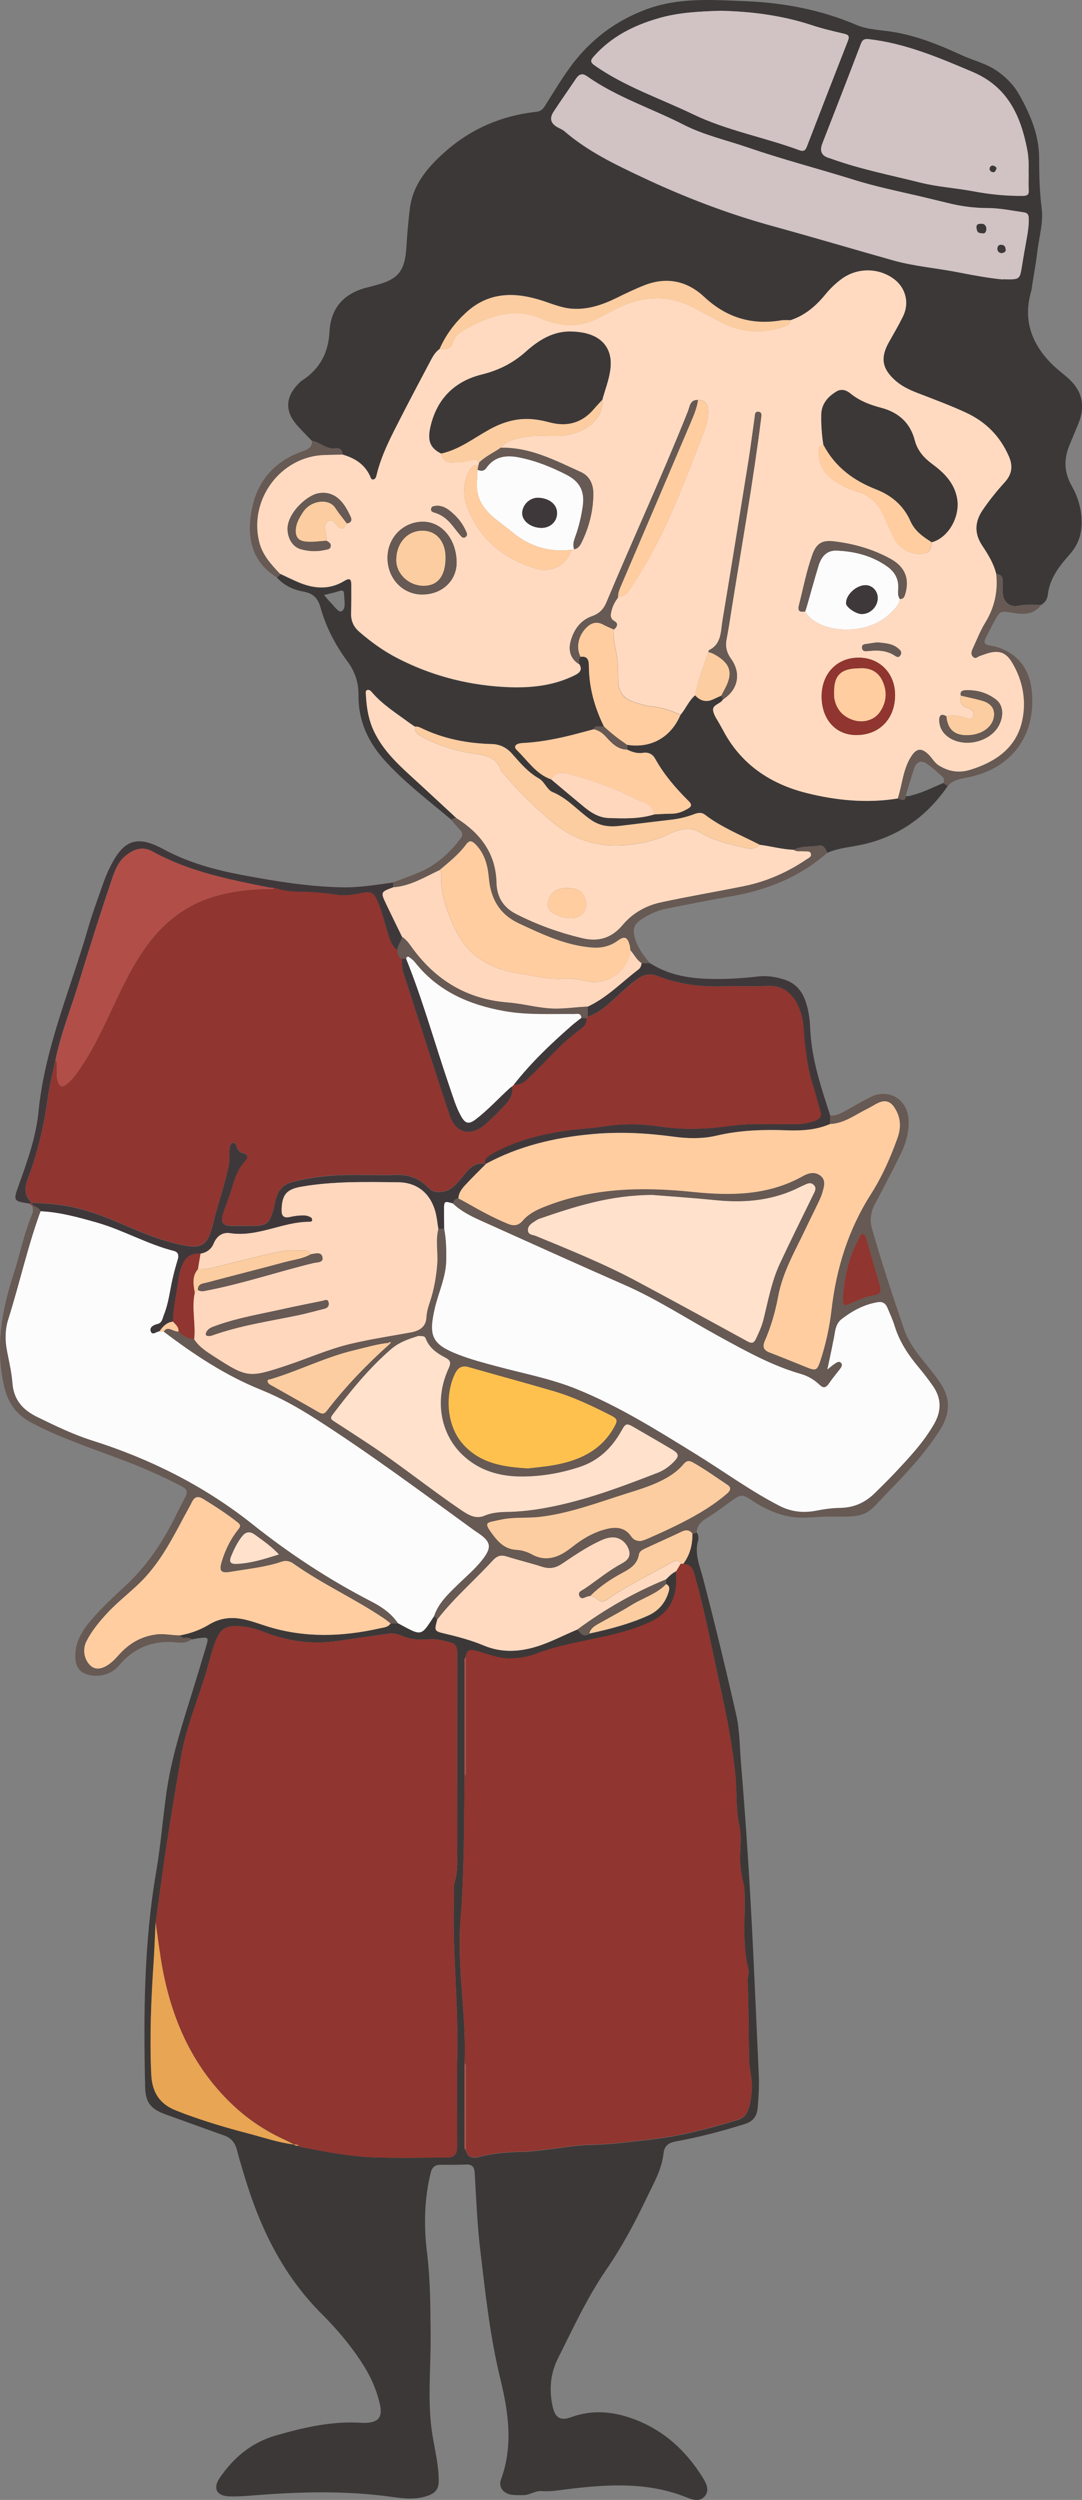 <?xml version="1.0" encoding="UTF-8"?> <svg xmlns="http://www.w3.org/2000/svg" id="_Слой_2" data-name="Слой 2" viewBox="0 0 157.74 364.37"><rect x="0" y="0" width="157.74" height="364.37" fill="#808080" stroke="none"/><defs><style> .cls-1 { fill: #fccda0; } .cls-2 { fill: #e8a553; } .cls-3 { fill: #ffcda0; } .cls-4 { fill: #3f383b; } .cls-5 { fill: #ffc14d; } .cls-6 { fill: #3c3838; } .cls-7 { fill: #ffdac0; } .cls-8 { fill: #ffd7bd; } .cls-9 { fill: #675953; } .cls-10 { fill: #fcfcfc; } .cls-11 { fill: #d1c3c3; } .cls-12 { fill: #ffe1cc; } .cls-13 { fill: #90352f; } .cls-14 { fill: #b14e48; } </style></defs><g id="_Слой_1-2" data-name="Слой 1"><path class="cls-6" d="M149.96,25.13c.04-.87.04-2.11-.19-3.32-.96-4.96-2.86-9.17-7.97-11.33-4.9-2.07-9.75-4.15-15.1-4.77-.72-.08-.96.09-1.2.73-1.84,4.84-3.73,9.66-5.6,14.48q-.64,1.64.97,2.1c.17.05.33.11.5.17,4.18,1.5,8.54,2.35,12.84,3.43,2.53.63,5.14.78,7.69,1.26,2.39.45,4.8.69,7.24.67.63,0,.89-.17.85-.84-.05-.74-.01-1.48-.01-2.58M105.06,1.57c-3.11.11-6.08.24-8.99,1.07-3.67,1.05-6.93,2.69-9.5,5.58-.48.54-.58.83.15,1.34,4.4,3.08,9.48,4.77,14.26,7.07,4.95,2.39,10.43,3.37,15.58,5.27.52.19.84.08,1.05-.48,1.99-5.16,3.98-10.32,6-15.46.24-.6.17-.87-.5-1.03-1.57-.37-3.16-.73-4.69-1.24-4.39-1.44-8.89-2.02-13.36-2.12M146.15,40.72c2.51.07,2.51.07,2.82-1.85.22-1.35.46-2.7.7-4.05.18-.97.32-1.94.3-2.93,0-.55-.15-.83-.74-.91-1.74-.24-3.45-.62-5.23-.62-1.83,0-3.63-.22-5.43-.64-1.47-.34-2.94-.71-4.41-1.06-3.25-.76-6.54-1.43-9.72-2.43-5.13-1.61-10.35-2.95-15.44-4.7-3.12-1.07-6.39-1.79-9.34-3.31-4.69-2.41-9.78-4.02-14.13-7.1-.66-.47-1.14-.26-1.57.38-1.07,1.61-2.19,3.19-3.26,4.81-.66,1-.4,1.76.68,2.32.31.16.65.3.91.53,3.37,2.9,7.35,4.82,11.31,6.68,6.11,2.88,12.4,5.3,18.92,7.1,5.89,1.62,11.76,3.36,17.64,5.02,3.19.9,6.5,1.14,9.74,1.79,2.24.45,4.49.82,6.24,1M45.46,64.25c-.73-.76-1.48-1.51-2.18-2.3-1.73-1.95-1.68-4.03.13-5.92.19-.2.39-.42.62-.57,2.57-1.65,3.84-4.02,4-7.04.19-3.81,2.37-5.85,5.94-6.63.21-.05.4-.12.61-.17,3.49-.87,4.45-2.07,4.67-5.64.11-1.86.27-3.72.5-5.57.43-3.51,2.57-6,5.09-8.25,3.8-3.39,8.26-5.29,13.3-5.86.57-.06.91-.25,1.24-.76,1.47-2.31,2.86-4.72,4.58-6.84,2.69-3.3,6.02-5.73,10.11-7.28C98.88-.41,103.77-.02,108.65.17c5.57.22,11.02,1.25,16.2,3.46,1.69.72,3.57.73,5.37,1.03,3.51.58,6.77,1.9,9.97,3.38,1.72.79,3.59,1.2,5.19,2.32,1.34.94,2.44,2.07,3.21,3.44,1.59,2.84,2.88,5.82,2.9,9.16.01,2.46.05,4.92.37,7.38.28,2.15-.4,4.26-.64,6.39-.19,1.64-.5,3.26-.75,4.89-.04.24-.05.49-.11.73-1.3,4.36.08,7.93,3.24,10.96.64.61,1.35,1.13,2.01,1.71,2.16,1.9,2.68,4.07,1.6,6.74-.45,1.11-.93,2.2-1.37,3.31-.79,1.99-.66,3.88.41,5.77,1.04,1.83,1.55,3.83,1.41,5.96-.1,1.54-.71,2.87-1.71,4-1.54,1.73-2.93,3.51-3.2,5.93-.07.6-.41,1.12-.97,1.44-1.11-.03-2.22-.12-3.34.12-1.27.27-2.22-.62-2.24-1.93,0-.52-.01-1.05,0-1.58,0-.66-.25-1.08-.96-1.11-.37-1.52-1.18-2.84-2.03-4.12-1.18-1.76-1.13-3.47.04-5.2.99-1.46,2.1-2.82,3.28-4.13,1.01-1.12,1.15-2.33.55-3.7-1.27-2.9-3.33-5.01-6.18-6.34-2.35-1.1-4.79-1.99-7.21-2.93-1.12-.43-2.19-.94-3.11-1.74-2.01-1.75-2.28-3.38-.96-5.69.7-1.22,1.4-2.44,2.02-3.69.98-1.99.39-4.23-1.38-5.51-2.27-1.63-5.33-1.61-7.58.05-.88.65-1.66,1.4-2.36,2.26-1.35,1.66-2.94,3.02-5.01,3.72-.49.01-.99-.04-1.48.04-4.29.71-7.96-.45-11.15-3.42-2.5-2.34-5.45-2.97-8.69-1.72-1.37.53-2.71,1.18-4.03,1.83-2.08,1.02-4.2,1.77-6.57,1.6-1.54-.11-2.92-.72-4.35-1.18-3.94-1.27-7.72-1.29-10.99,1.66-1.68,1.52-3.05,3.31-3.96,5.41-.6.42-.95,1.03-1.28,1.65-1.48,2.79-2.96,5.59-4.4,8.4-1.36,2.65-2.76,5.3-3.48,8.23-.07.29-.13.67-.5.74-.31.06-.38-.28-.47-.48-.79-1.75-2.25-2.64-4-3.15-.06-.65-.32-1-1.08-.91-1.29.16-2.23-.88-3.41-1.11"></path><path class="cls-6" d="M43.58,312.75c.05.05.09.14.14.15,3.54.68,7.08,1.39,10.68,1.53,3.55.13,7.12.04,10.68.03,1.16,0,1.56-.45,1.56-1.62,0-4.51-.08-9.02.02-13.53.16-7.57-.74-15.1-.47-22.67.02-.72-.15-1.44.06-2.16.29-1.01.41-2.05.4-3.12-.02-4.16,0-8.32,0-12.48,0-5.96,0-11.91.01-17.87,0-.75-.14-1.38-.9-1.59-1.04-.28-2.07-.58-3.2-.49-1.29.11-2.59.08-3.84-.45-.64-.27-1.33-.47-2.05-.37-2.49.35-4.98.7-7.47,1.07-3.66.54-7.21.05-10.63-1.28-1.42-.56-2.84-.92-4.4-.89-1.18.02-1.9.46-2.42,1.49-.83,1.65-1.15,3.46-1.68,5.2-1.27,4.19-3,8.25-3.72,12.6-.67,4.04-1.37,8.07-1.99,12.11-.6,3.94-1.12,7.89-1.67,11.83-.09,1.93-.16,3.86-.29,5.79-.36,5.44-.6,10.87-.34,16.32.12,2.64,1.27,4.38,3.72,5.29.39.15.78.31,1.18.46,2.97,1.09,6,2.01,9.06,2.8,2.27.59,4.5,1.37,6.85,1.66h-.02c.2.24.49.15.74.19M101.56,223.32c.26.38.32.84.21,1.22-.56,1.97.27,3.74.74,5.56,1.72,6.6,3.33,13.23,4.83,19.89.52,2.31.49,4.69.69,7.03.75,8.98,1.32,17.98,1.75,26.98.3,6.15.56,12.31.84,18.46.07,1.59-.02,3.16-.16,4.75-.11,1.25-.69,2-1.88,2.37-3.29,1.03-6.62,1.91-10.02,2.53-1.08.19-1.7.62-1.83,1.77-.26,2.36-1.46,4.39-2.46,6.48-1.71,3.59-3.58,7.1-5.84,10.38-2.82,4.11-4.89,8.62-7.11,13.05-1.1,2.2-1.29,4.6-.74,7.01.37,1.63,1.14,2.07,2.68,1.51,3-1.1,5.95-.86,8.88.18,4.5,1.6,7.83,4.63,10.32,8.64.49.8,1.01,1.76.33,2.65-.71.93-1.83.57-2.64.24-5.68-2.3-11.51-1.94-17.39-1.22-1.25.15-2.51.38-3.79.28-.97-.08-1.76.62-2.75.59-.6-.01-1.2.03-1.78-.08-1.13-.23-1.79-1.14-1.41-2.17,1.8-4.91,1.11-9.77-.08-14.65-1.5-6.17-2.19-12.47-2.93-18.76-.44-3.74-.6-7.51-.81-11.27-.05-.86-.35-1.3-1.28-1.26-1.23.06-2.47.05-3.7.04-.83,0-1.25.37-1.45,1.2-.95,3.89-1,7.8-.51,11.75.48,3.92.47,7.86.51,11.81.05,4.89-.52,9.79.27,14.67.36,2.22.92,4.4.91,6.68,0,1.16-.5,1.73-1.51,2.1-1.73.64-3.49.46-5.23.21-6.84-.97-13.69-.76-20.55-.21-1.09.09-2.18.16-3.27.12-1.82-.06-2.4-1.17-1.38-2.67,2.02-2.97,4.63-5.17,8.15-6.19,4.14-1.2,8.31-2.16,12.67-1.85.14,0,.28,0,.42,0,1.92-.06,2.54-.83,2.12-2.72-.51-2.25-1.47-4.32-2.75-6.24-1.66-2.51-3.6-4.8-5.72-6.91-5.21-5.21-8.5-11.5-10.74-18.42-.6-1.84-1.15-3.69-1.65-5.56-.28-1.05-.87-1.7-1.89-2.06-2.82-.99-5.62-2.03-8.43-3.03-2.2-.79-2.99-1.71-3.04-4.01-.24-10.5-.18-20.98,1.61-31.38.65-3.78.95-7.62,1.48-11.42.73-5.28,2.41-10.33,3.98-15.4.63-2.05,1.25-4.1,1.86-6.15.34-1.14.26-1.23-.91-1.1-.42.05-.83.14-1.24.21-.46-.5-1.31.15-1.68-.59,1.5-.27,2.9-.78,4.21-1.57,1.4-.85,2.89-1.12,4.54-.86,1.37.22,2.63.71,3.93,1.12,5.44,1.71,10.91,1.53,16.41.29.57-.13,1.2-.14,1.57-.71.37,0,.73-.02,1.1-.02.65.34,1.28.7,1.94,1.02,1.16.55,1.64.42,2.39-.65.32-.46.62-.93.93-1.39.23.09.36.27.46.48-.45,1.69-.44,1.68,1.24,2.08,1.88.45,3.74.95,5.52,1.69,2.16.9,4.33.97,6.59.47,2.53-.57,4.76-1.83,7.12-2.81.43.56.84,1.2,1.69.62,2.95-.64,5.86-1.39,8.62-2.64,1.44-.65,2.43-1.77,2.92-3.3.15-.47.29-.98-.32-1.27-.01-.22-.03-.45-.04-.67.45-.48.92-.93,1.51-1.22,0,.6.04,1.2,0,1.79-.14,2.37-1.15,4.25-3.29,5.36-2.26,1.17-4.71,1.81-7.17,2.37-3.37.76-6.8,1.29-10.05,2.55-1.17.45-2.43.62-3.71.65-1.81.03-3.41-.72-5.09-1.15-.81-.21-1.31.02-1.36.92-.28.25-.19.59-.19.89,0,5.48,0,10.96,0,16.44-.08,6.99-.03,13.98-.59,20.97-.56,6.98.9,13.95.59,20.95,0,3.92,0,7.85,0,11.77,0,.3-.1.64.19.88.2.91.82,1.25,1.9.97,2.15-.56,4.35-.7,6.57-.75,1.15-.03,2.3-.2,3.45-.33,2.05-.23,4.1-.63,6.15-.67,2.98-.05,5.94-.45,8.88-.78,4.3-.49,8.53-1.6,12.69-2.87.62-.19,1.11-.56,1.39-1.19.44-1.01.57-2.09.65-3.17.12-1.49-.35-2.93-.39-4.39-.09-3.83-.05-7.67-.23-11.5-.03-.55.27-1.15.14-1.66-.97-3.71-.44-7.49-.58-11.24-.01-.42-.05-.83-.15-1.25-.33-1.33-.53-2.68-.5-4.06.04-1.41.22-2.87-.08-4.22-.42-1.91-.42-3.84-.49-5.75-.07-1.9-.32-3.79-.59-5.64-.6-4.15-1.57-8.25-2.44-12.35-.91-4.28-1.79-8.57-2.97-12.79-.25-.91-.49-1.81-1.71-1.8.98-1.31,1.36-2.8,1.33-4.41.21-.06.41-.12.62-.19"></path><path class="cls-6" d="M47.24,86.72c.35.41.58.72.85.98.56.54,1.26,1.68,1.74,1.38.65-.4.35-1.6.33-2.47-.01-.55-.25-.62-.74-.45-.65.22-1.34.35-2.17.56M138.16,114.57c-3.19,4.65-7.52,7.59-13.08,8.66-1.51.29-3.06.44-4.48,1.08-.26-.53-.48-1.19-1.23-1.06-1.21.21-2.49.02-3.64.6-1.68-.05-3.29-.51-4.95-.73-2.71-1.4-5.58-2.53-8.03-4.41-.47-.36-1-.27-1.51-.08-1.02.39-2.07.66-3.15.8-2.54.31-5.09.6-7.63.92-1.54.19-2.96.06-4.31-.87-1.91-1.32-3.43-3.18-5.65-4.07-.22-.09-.41-.28-.57-.46-.45-.49-.79-1.17-1.34-1.48-1.61-.9-2.75-2.26-3.93-3.6-.78-.89-1.77-1.4-2.95-1.43-3.63-.09-7.11-.77-10.39-2.37-.26-.13-.52-.21-.81-.16-.29-.2-.59-.38-.87-.59-1.89-1.39-3.9-2.64-5.44-4.46-.15-.18-.38-.38-.64-.31-.3.09-.24.38-.22.63.09,1.69.31,3.34.97,4.92,1.17,2.77,3.22,4.83,5.38,6.8,2.28,2.09,4.54,4.19,6.81,6.29-.25.08-.5.17-.74.26-3.28-2.77-6.72-5.35-9.62-8.55-2.49-2.74-3.93-5.88-3.88-9.64.02-1.81-.54-3.44-1.64-4.91-1.78-2.39-3.12-5.02-3.92-7.89-.37-1.32-1.11-1.99-2.45-2.23-1.51-.27-2.87-.91-3.92-2.09.25-.08.41-.24.52-.47.89.41,1.77.85,2.67,1.23,2.25.95,4.51,1.12,6.67-.2.91-.55,1.02-.12,1.02.61,0,1.37,0,2.75-.03,4.12-.03,1.11.38,1.98,1.2,2.69,1.71,1.47,3.52,2.79,5.54,3.83,4.77,2.46,9.85,3.83,15.19,4.18,3.68.24,7.3,0,10.69-1.69.75-.37,1.15-.81.62-1.64.05-.36-.15-.77.22-1.07,1.13-.18,1.21.64,1.22,1.38.02,3.11.84,6.01,2.2,8.78-.5.16-1.18-.33-1.53.4-1.39.36-2.77.76-4.17,1.08-2.02.46-4.06.82-6.13.92-1.09.05-1.42.51-.86,1.05,1.58,1.51,2.79,3.47,4.99,4.25,1.63,1.36,3.24,2.74,4.88,4.08,1.02.83,2.15,1.51,3.5,1.55,2.24.08,4.49.16,6.68-.53.84-.03,1.67-.09,2.51-.1.84,0,1.57-.29,2.29-.69.55-.31.76-.57.2-1.13-1.88-1.86-3.6-3.85-4.89-6.18-.37-.67-.98-1-1.77-.87-.84.13-1.6-.11-2.33-.48,0-.23,0-.46,0-.7,3.47.56,6.39-1.07,7.79-4.35.78-.9,1.2-2.07,2.14-2.85q1.18,1.29,2.65.57c.38-.18.76-.35,1.15-.52.09.18.18.36.27.53-.33.7-1.58.76-1.45,1.64.11.76.68,1.45,1.05,2.16.11.22.24.43.36.64,2.61,5.02,6.91,7.9,12.23,9.23,4.34,1.08,8.79,1.51,13.28.79.45.09,1.02.59,1.15-.36.32.09.61-.03.92-.11,1.6-.4,3.06-1.17,4.57-1.79.22.14.43.29.65.43"></path><path class="cls-9" d="M122.91,188.89c-.01,1.56-.02,1.54,1.35.96.96-.41,1.92-.88,2.97-1.03,1.14-.16,1.35-.48,1.01-1.62-.65-2.22-1.31-4.43-1.94-6.66-.08-.29-.16-.58-.44-.66-.39-.12-.43.3-.55.51-1.54,2.67-2.18,5.58-2.4,8.5M93.42,224.61c.21-.07.55-.14.87-.28,2.61-1.15,5.2-2.33,7.67-3.78,1.4-.82,2.73-1.74,3.97-2.79.46-.39.85-.87.12-1.36-1.67-1.11-3.29-2.29-5.06-3.27-.6-.33-.94-.2-1.34.28-.85,1.02-1.93,1.74-3.1,2.33-1.67.85-3.46,1.39-5.24,1.95-4.12,1.3-8.18,2.85-12.51,3.38-1.96.24-3.95,0-5.89.44-2.01.46-2.54.23-.93,2.33.89,1.16,1.82,1.97,3.36,2.05.79.04,1.57.3,2.3.7,1.32.73,2.7.67,4.06.01.86-.42,1.59-1.04,2.35-1.6,1.37-1.02,2.86-1.8,4.53-2.18,1.37-.31,2.59-.14,3.46,1.13.3.43.71.67,1.39.66M76.99,214.02c1.05-.13,2.42-.24,3.76-.48,3.62-.65,6.8-2.05,8.73-5.44.6-1.06.6-1.28-.45-1.81-2.7-1.37-5.43-2.67-8.34-3.53-4.11-1.2-8.25-2.31-12.37-3.5-.97-.28-1.55.08-1.96.91-1.42,2.83-1.47,7.61,1.35,10.55,2.48,2.58,5.65,3.08,9.28,3.3M60.98,194.72c-1.27.42-2.71.85-3.92,1.9-3.27,2.84-5.96,6.18-8.56,9.6-.41.54-.09.72.29.96,1.56,1.02,3.12,2.04,4.69,3.06,4.78,3.12,9.2,6.75,13.93,9.94,1,.68,2.04,1.24,3.24.73,1.11-.47,2.25-.54,3.41-.56,1.38-.02,2.74-.15,4.1-.35,6.17-.93,11.97-3.11,17.75-5.35.86-.34,1.61-.86,2.27-1.51.91-.91.89-1.25-.22-1.91-1.81-1.08-3.65-2.13-5.47-3.19-1.11-.65-1.23-.63-1.87.51-1.4,2.49-3.35,4.35-6.09,5.25-2.76.91-5.61,1.4-8.51,1.39-3.18-.01-6.14-.86-8.52-3.11-3.32-3.12-4.16-8.16-2.06-12.66.4-.86.24-1.18-.53-1.58-1.2-.62-2.3-1.41-2.81-2.74-.18-.48-.54-.34-1.08-.4M95.24,174.18c-6.29-.01-11.51,1.71-16.7,3.5-.23.08-.43.24-.64.37-.49.3-.98.65-.94,1.3.04.65.71.61,1.12.78,5.01,2.06,10.03,4.09,14.81,6.65,5.37,2.87,10.71,5.79,16.04,8.71.65.36.97.28,1.28-.38.42-.89.83-1.79,1.07-2.75.7-2.76,1.2-5.59,2.4-8.18,1.57-3.38,3.25-6.71,4.87-10.06.23-.47.56-.97.04-1.44-.45-.41-.92-.16-1.37.05-.16.07-.32.14-.48.22-3.89,2.01-8.02,2.42-12.32,1.99-3.29-.33-6.59-.54-9.19-.76M56.65,195.73c-1.68.17-3.3.66-4.94,1.05-4.22,1-8.1,2.99-12.23,4.23-.18.05-.5.02-.48.3.03.35.35.49.63.65,2.3,1.29,4.6,2.58,6.88,3.9.49.28.77.23,1.12-.22,2.73-3.55,5.83-6.76,9.16-9.74.07-.07.14-.14.21-.21-.13-.1-.25-.07-.35.05M63.73,236.04c-.1-.21-.24-.39-.46-.48.63-1.91,2.07-3.23,3.45-4.58,1.2-1.18,2.51-2.26,3.56-3.6,1.44-1.83,1.32-2.64-.59-3.93-.23-.16-.47-.31-.7-.48-7.65-5.57-15.24-11.22-23.22-16.31-2.47-1.58-5.01-2.99-7.73-4.08-5.17-2.08-9.76-5.12-14.17-8.47.23-.49.61-.52,1.05-.35.36.14.7.33,1.1.31.66.58,1.35,1.11,2.29,1.1.73,1.17,1.87,1.86,2.98,2.58,4.73,3.06,5.03,3.08,10.38,1.31,3.17-1.05,6.22-2.42,9.48-3.2,2.91-.69,5.86-1.14,8.8-1.67,1.4-.26,2.15-.95,2.22-2.15.04-.79.25-1.52.5-2.25.61-1.81.93-3.66,1.08-5.57.13-1.71-.29-3.44.18-5.14.27,0,.55,0,.82,0,.32,1.52.33,3.07.31,4.62-.03,2.49-1.14,4.7-1.68,7.05-.91,4-.44,5.2,3.47,6.71,1.83.71,3.75,1.21,5.65,1.72,3.83,1.04,7.74,1.76,11.45,3.25,6.24,2.51,11.89,6.07,17.58,9.58,4.04,2.49,7.88,5.32,12.12,7.49,1.74.89,3.55,1.07,5.44.68,1.14-.23,2.3-.37,3.46-.39,1.97-.04,3.61-.8,5-2.17.9-.89,1.82-1.77,2.69-2.7,2.17-2.31,4.37-4.6,5.95-7.38,1.06-1.86,1.08-3.69-.15-5.46-.68-.99-1.41-1.94-2.18-2.85-1.51-1.8-2.76-3.72-3.45-5.99-.28-.9-.68-1.77-1.05-2.64-.24-.58-.67-.89-1.33-.79-2,.31-3.73,1.24-5.31,2.45-1.07.82-.95,2.13-1.25,3.27-.07.27-.11.55-.16.83-.22,1.03-.44,2.07-.69,3.26.43-.35.72-.61,1.04-.81.28-.18.64-.48.94-.16.29.3.07.64-.17.94-.55.69-1.1,1.38-1.6,2.1-.41.6-.79.71-1.35.17-.77-.74-1.7-1.29-2.72-1.58-4.23-1.22-8.04-3.35-11.87-5.44-4.6-2.51-8.98-5.39-13.8-7.52-6.95-3.06-13.87-6.19-20.79-9.3-1.54-.69-3.06-1.42-4.3-2.62.15-.39.37-.69.82-.73.43.23.87.46,1.3.7,1.92,1.11,3.87,2.16,5.93,3.01.86.35,1.53.26,2.16-.48.82-.96,1.93-1.52,3.08-1.98,7.04-2.82,14.35-2.96,21.74-2.19,5.55.58,10.98.53,16.03-2.31.82-.46,1.78-.69,2.59-.01.78.65.46,1.56.25,2.37-.12.44-.31.86-.5,1.27-.6,1.27-1.24,2.53-1.84,3.8-1.55,3.3-3.45,6.47-4.13,10.14-.41,2.22-1.05,4.39-1.94,6.46-.39.89-.16,1.37.72,1.7,1.81.69,3.6,1.43,5.39,2.15,1.32.52,1.51.47,1.97-.9.81-2.44,1.36-4.96,1.65-7.52.7-6.04,2.46-11.69,5.75-16.84,1.64-2.57,2.85-5.33,3.88-8.19.56-1.57.46-3.04-.47-4.44-.58-.88-1.31-1.11-2.28-.68-.55.24-1.04.59-1.58.85-1.79.87-3.4,2.17-5.51,2.26l.02-1.26c.82.09,1.51-.28,2.18-.65,1.24-.68,2.44-1.4,3.7-2.03,2.67-1.33,5.41.33,5.55,3.35.09,1.84-.45,3.55-1.26,5.18-1.18,2.36-2.39,4.71-3.63,7.03-.63,1.18-.81,2.36-.44,3.66,1.42,4.94,3.02,9.82,4.69,14.67.89,2.59,2.84,4.51,4.44,6.64,1.03,1.37,1.98,2.72,1.93,4.56-.04,1.37-.57,2.52-1.28,3.62-2.1,3.24-4.71,6.06-7.4,8.81-3.07,3.14-2.75,3.76-8.09,3.62-2.17-.06-4.35.41-6.52-.04-1.93-.4-3.65-1.22-5.28-2.31-1.41-.95-1.64-.9-3,.08-1.2.87-2.38,1.76-3.64,2.53-.82.5-1.36,1.08-1.43,2.05-.21.06-.41.12-.61.19-.45-.56-.97-.56-1.59-.26-1.75.83-3.51,1.61-5.26,2.43-.41.19-.87.41-.95.91-.22,1.35-1.19,2-2.27,2.58-1.74.93-3.38,2.01-4.79,3.41-.14.03-.28.06-.41.09-.41.1-.9.56-1.2-.03-.32-.64.34-.82.72-1.08,1.81-1.22,3.48-2.62,5.41-3.67.73-.39,1.44-.94,1.06-2.03-.35-1.01-1.21-1.76-2.24-1.79-.8-.02-1.51.29-2.21.62-1.88.9-3.59,2.08-5.31,3.24-.93.62-1.82.76-2.88.42-1.71-.55-3.45-.96-5.16-1.5-.85-.27-1.42-.08-2.03.59-2.66,2.9-5.67,5.47-8.08,8.6"></path><path class="cls-9" d="M40.66,226.56c-1.12-1.2-2.34-2.03-3.53-2.89-.76-.55-1.35-.38-1.89.32-.67.87-1.14,1.84-1.55,2.86-.35.86-.03,1.12.81,1.09,2.09-.08,4.05-.71,6.15-1.38M58.02,236.59c-.37,0-.73.02-1.1.02-.27-.21-.54-.45-.82-.64-4.31-2.94-9.1-5.08-13.36-8.1-.46-.33-1.05-.47-1.62-.28-2.44.83-5,1.07-7.53,1.5-1.36.23-1.69-.11-1.29-1.44.52-1.74,1.3-3.34,2.44-4.76.33-.4.36-.65-.09-1-1.61-1.26-3.32-2.38-5.06-3.44-.73-.45-1.24-.3-1.62.47-.34.7-.73,1.36-1.1,2.05-1.62,3.05-3.2,6.11-5.53,8.71-1.74,1.95-3.89,3.47-5.67,5.38-1.18,1.27-2.28,2.59-3.07,4.14-.64,1.26-.32,2.82.69,3.65.75.61,1.83.4,3.03-.64.35-.3.66-.64.96-.98,1.48-1.66,3.23-2.74,5.5-3.02,1.19-.15,2.31.15,3.46.13.37.74,1.23.09,1.68.59-.65.56-1.45.52-2.2.45-3.42-.34-6.2.77-8.42,3.42-1.14,1.36-3.22,1.8-4.84,1.16-.95-.37-1.38-1.12-1.46-2.13-.19-2.38.98-4.2,2.44-5.87,1.46-1.67,3.07-3.19,4.71-4.69,3.4-3.12,5.85-6.91,7.82-11.05.29-.6.61-1.19.92-1.78.56-1.08.47-1.36-.65-1.94-2.44-1.25-4.94-2.39-7.5-3.37-4.72-1.82-9.54-3.36-14.05-5.71-2.32-1.2-3.57-2.95-4.14-5.58-1.2-5.52-.33-10.73,1.38-15.96.96-2.93,1.53-5.99,2.73-8.86.19-.44.21-.88,0-1.32.01-.03.03-.07.06-.09.45.23.96.39,1.21.9-.07.16-.14.32-.19.49-1.79,5.02-2.94,10.24-4.55,15.32-.47,1.48-.46,3.05-.17,4.6.29,1.55.66,3.1.79,4.67.19,2.43,1.5,3.9,3.58,4.92,2.62,1.28,5.25,2.56,8.02,3.44,8.53,2.7,16.39,6.64,23.41,12.22,5.41,4.3,11.16,8.08,17.31,11.25,1.51.78,2.9,1.72,3.88,3.17"></path><path class="cls-4" d="M121.02,162.56c0,.42-.01.84-.02,1.26-2.02.88-4.14,1-6.3.92-3.45-.13-6.88-.02-10.27.78-2.04.48-4.15.43-6.2.15-3.99-.54-7.96-.75-11.98-.37-5.44.51-10.65,1.73-15.48,4.36-.04-.04-.08-.07-.12-.1-.04-.68.41-1.01.91-1.3,3.14-1.83,6.58-2.76,10.13-3.35,2.11-.35,4.26-.41,6.36-.74,2.78-.44,5.51-.39,8.27.03,2.38.36,4.77.39,7.15.22,2.13-.15,4.23-.59,6.38-.58,2.05,0,4.09.02,6.13,0,.99-.01,1.96-.17,2.88-.53.61-.24.96-.56.71-1.37-.38-1.24-.66-2.51-1.06-3.74-.64-1.94-.92-3.94-1.17-5.97-.21-1.69-.12-3.45-.76-5.07-.83-2.1-2.2-3.61-4.81-3.45-2.04.13-4.09-.03-6.13.05-3.38.13-6.66-.27-9.82-1.52-.96-.38-1.87-.24-2.71.34-1.01.7-1.92,1.52-2.84,2.35-1.4,1.25-2.71,2.68-4.6,3.26,0-.5-.01-.99-.01-1.49,2.83-1.32,4.96-3.57,7.4-5.42.31-.23.4-.56.46-.91h1.23c3.29,2.13,6.99,2.38,10.75,2.31,1.69-.03,3.37-.17,5.05-.36,1.3-.15,2.6.07,3.85.47,1.51.49,2.47,1.56,3,3.03.48,1.33.66,2.71.72,4.13.17,3.94,1.3,7.67,2.51,11.39.13.4.26.8.38,1.2"></path><path class="cls-4" d="M4.25,175.42c-2.25-.35-2.34-.39-1.58-2.5,1.27-3.55,2.57-7.1,2.94-10.87.91-9.32,4.66-17.85,7.22-26.72.64-2.23,1.46-4.41,2.22-6.59.3-.86.66-1.71,1.07-2.52,1.96-3.89,3.93-4.5,7.73-2.44,3.6,1.95,7.49,3.01,11.48,3.76,4.81.9,9.64,1.7,14.55,1.79,2.5.05,4.98-.37,7.45-.71,0,.24,0,.48,0,.72-1.85.68-1.86.68-1,2.48.75,1.59,1.53,3.16,2.29,4.74-.08.69-.7,1.2-.66,1.93-.58-.34-.85-.87-1.09-1.48-.71-1.86-1.03-3.86-1.86-5.68-.58-1.29-.91-1.41-2.29-1.15-1.12.21-2.25.46-3.41.28-1.93-.3-3.88-.46-5.84-.47-1.17,0-2.36-.21-3.5-.57-.25-.01-.5,0-.74-.05-5.85-1.17-11.71-2.31-17.02-5.26-1.45-.81-2.78-.32-3.97.68-1.04.88-1.5,2.1-1.92,3.34-1.73,5.09-3.33,10.21-4.91,15.35-1.13,3.69-2.58,7.28-3.34,11.08-.36,1.74-.82,3.47-1.06,5.23-.56,4.04-1.44,7.99-2.87,11.8-.52,1.4-.73,2.62.52,3.7h0c-.14.04-.29.09-.43.14"></path><path class="cls-9" d="M57.33,129.33c0-.24,0-.48,0-.72,1.18-.45,2.37-.88,3.54-1.36,2.59-1.05,4.61-2.8,6.26-5.02.37-.5.35-.84-.06-1.27-.46-.48-.88-1-1.32-1.5.25-.08.5-.17.74-.25,3.49,2.2,5.79,5.12,5.89,9.47.05,2.02.97,3.59,2.88,4.55,3.09,1.56,6.3,2.73,9.66,3.52,2.35.55,4.25-.04,5.83-1.92,1.46-1.75,3.43-2.84,5.63-3.32,4.01-.86,8.05-1.54,12.07-2.36,3.3-.67,6.34-2.02,9.14-3.91.28-.19.71-.35.61-.77-.12-.51-.62-.33-.97-.38-.51-.07-1.06.12-1.53-.23,1.15-.58,2.43-.4,3.64-.6.75-.13.97.53,1.23,1.06-4.03,3.55-8.81,5.42-14.04,6.33-3.12.54-6.23,1.16-9.33,1.78-1.32.26-2.54.81-3.67,1.55-1.07.71-1.33,1.36-1.01,2.61.38,1.48,1.28,2.65,2.22,3.79h-1.23c-.73-.47-1.09-1.27-1.64-1.89-.03-.24-.04-.49-.1-.73-.3-1.22-.75-1.39-1.73-.68-1.13.83-2.41,1.11-3.77,1-3.82-.29-7.21-1.91-10.62-3.5-2.85-1.33-4.14-3.58-4.41-6.64-.16-1.78-.58-3.53-1.93-4.89-.54-.54-.89-.65-1.4.03-1.07,1.45-2.49,2.56-3.85,3.72-2.18,1.02-4.26,2.34-6.76,2.5"></path><path class="cls-9" d="M132.01,116.04c-.13.95-.71.44-1.15.36.66-2.03.76-4.24,1.94-6.1.8-1.27,1.55-1.32,2.61-.26.49.5.81,1.14,1.43,1.53,1.43.91,2.95,1.15,4.54.66,3.66-1.11,6.69-3.14,7.59-7.03.68-2.95.15-5.96-1.46-8.64-.85-1.4-1.82-1.79-3.4-1.36-.44.12-.86.3-1.29.44-.31.1-.58.48-.95.14-.39-.36-.29-.77-.1-1.16.59-1.27,1.09-2.61,1.82-3.8,1.37-2.22,1.9-4.58,1.64-7.14.71.03.96.45.96,1.11,0,.52,0,1.05,0,1.58.02,1.3.97,2.2,2.24,1.93,1.12-.24,2.22-.15,3.34-.12-1.08,1.45-2.59,1.4-4.11,1.14-1.81-.3-1.86-.32-2.73,1.29-.44.8-.85,1.62-1.26,2.43-.29.58-.12.92.54,1.02.84.13,1.64.38,2.4.76,2.39,1.21,3.53,3.27,3.8,5.82.7,6.61-3,11.5-9.54,12.71-1.01.19-2.01.35-2.7,1.23-.22-.14-.43-.29-.65-.43.17-.36.15-.71-.15-.96-.73-.65-1.45-1.34-2.25-1.88-.86-.58-1.53-.29-1.86.71-.44,1.33-.83,2.69-1.24,4.03"></path><path class="cls-9" d="M40.85,83.67c-.11.23-.27.39-.52.47-3.13-1.95-4.19-4.88-3.84-8.4.49-4.95,3-8.37,7.77-10.02.71-.25,1.29-.59,1.21-1.48,1.18.23,2.12,1.28,3.41,1.11.76-.1,1.01.26,1.08.91-.88.02-1.76.03-2.63.06-6.37.18-11.06,6.45-9.53,12.66.48,1.96,1.77,3.31,3.06,4.69"></path><path class="cls-13" d="M4.25,175.42c.14-.05.29-.1.43-.14.02.12.03.23.05.35-.03.02-.05.05-.06.09l-.42-.3"></path><path class="cls-7" d="M127.95,93.63c-.36.05-.85.1-1.33.19-.41.08-1.06,0-.94.68.1.55.64.41,1.05.38,1.24-.12,2.44-.08,3.56.59.31.19.69.53.99.02.28-.48-.08-.77-.42-1.04-.82-.65-1.8-.7-2.91-.81M63.72,73.71c-.27.06-.77-.04-.86.45-.09.46.38.51.7.62.92.32,1.65.91,2.27,1.65.43.51.82,1.05,1.25,1.56.19.22.41.54.79.28.36-.25.19-.58.07-.85-.43-.97-1.05-1.82-1.84-2.53-.65-.59-1.32-1.16-2.37-1.18M61.58,86.65c2.89-.01,5.02-2.04,4.99-4.73-.04-3.35-2.17-5.89-4.92-5.88-2.89,0-5.17,2.34-5.16,5.28,0,3.02,2.23,5.35,5.09,5.34M130.49,101.34c.02-3.17-2.22-5.48-5.3-5.48-3.17,0-5.4,2.31-5.41,5.63-.01,3.32,2.01,5.62,4.97,5.65,3.39.04,5.72-2.3,5.74-5.79M120.04,64.84c-.65.1-.72.6-.71,1.1.03,1.65.73,2.99,2.05,3.96,1.08.79,2.28,1.35,3.57,1.74,1.7.51,2.95,1.57,3.7,3.19.53,1.15,1.09,2.28,1.6,3.44.66,1.5,2.33,2.56,3.94,2.46,1.24-.08,1.56-.41,1.65-1.7,2.42-.63,4.21-3.76,3.68-6.46-.43-2.19-1.88-3.65-3.58-4.91-1.23-.9-2.19-1.98-2.58-3.48-.67-2.58-2.4-4.08-4.89-4.73-1.65-.44-3.2-1.03-4.54-2.13-.58-.48-1.29-.66-1.97-.26-1.27.76-2.18,1.82-2.22,3.37-.03,1.48.08,2.95.31,4.41M117.38,89.13c.1.14.2.29.3.43,2.32,2.92,8.99,2.94,11.99-.06.64-.63,1.4-1.2,1.5-2.21.57.06.69-.36.81-.78.63-2.21-.09-3.91-2.13-5.04-2.58-1.43-5.37-2.22-8.29-2.57-1.7-.21-2.54.31-3.13,1.94-.87,2.42-1.35,4.94-1.97,7.42-.23.9.24.96.91.87M69.85,67.44c-.03.13-.06.25-.09.38-.74-.06-1.13.35-1.44.98-1.29,2.62-.47,5.02.83,7.3,1.99,3.51,5.13,5.59,8.92,6.76,2.03.63,4.36-.15,5.27-2.74.12-.03.25-.05.37-.08.59-.1.88-.57,1.1-1.03,1.07-2.21,1.67-4.54,1.69-7.01,0-1.41-.52-2.62-1.82-3.21-3.73-1.69-7.4-3.64-11.68-3.54,1.18-1.3,2.81-1.44,4.39-1.66,1.79-.24,3.6.13,5.41-.2,2.78-.5,5.21-2.37,5-5.11.4-1.49.99-2.93,1.18-4.48.34-2.66-.91-4.55-3.5-5.21-.68-.17-1.38-.25-2.09-.28-2.71-.1-4.82,1.23-6.71,2.92-1.89,1.69-3.96,2.73-6.45,3.35-4.04,1-6.65,3.66-7.52,7.84-.39,1.88.06,2.9,1.61,3.67.15.96.68,1.34,1.67,1.32.95-.03,1.88-.12,2.79-.36.46-.12.83-.11,1.06.37M47.61,78.82c.01-.52-.04-1.03-.17-1.55-.14-.52-.08-1.08.51-1.34.55-.24.78.19,1.07.55.67.83,1.1.76,1.54-.2.67-.11.8-.49.52-1.06-.39-.79-.79-1.58-1.39-2.22-.91-.97-2.03-1.36-3.34-1.1-1.64.33-4.46,2.88-4.43,5.22.02,1.36.75,2.6,1.96,2.93,1.13.31,2.29.37,3.44.11.33-.08.76-.06.87-.47.13-.47-.25-.68-.59-.88M137.96,104.41c-.75-.47-1.06-.1-1.04.62.03.88.39,1.63,1.08,2.21,2.24,1.89,6.38,1.03,7.67-1.6.7-1.43.55-2.89-.47-3.67-1.3-1-2.81-1.43-4.45-1.36-.52.02-.81.21-.68.79-.13.88-.03,1.56,1.04,1.82.48.11,1,.56.76,1.18-.21.57-.75.37-1.17.21-.9-.34-1.81-.48-2.75-.19M40.85,83.67c-1.29-1.39-2.58-2.73-3.06-4.69-1.53-6.21,3.16-12.48,9.53-12.66.88-.02,1.76-.04,2.63-.06,1.76.51,3.21,1.4,4,3.15.09.2.15.54.47.48.37-.07.43-.45.5-.74.72-2.93,2.12-5.57,3.48-8.23,1.44-2.81,2.92-5.61,4.4-8.4.33-.62.69-1.23,1.28-1.65.73.01,1.59.19,1.86-.75.33-1.18,1.21-1.78,2.19-2.28.99-.52,2.01-1.03,3.06-1.42,2.5-.92,5.06-1.1,7.55-.05,2.77,1.17,5.51,1.47,8.29.08,1.04-.52,2.05-1.08,3.09-1.58,3.7-1.78,7.4-1.96,11.1.03,1.42.77,2.85,1.53,4.3,2.25,2.93,1.45,5.92,1.47,8.97.39.48-.17.63-.52.82-.89,2.07-.7,3.65-2.06,5.01-3.72.69-.85,1.47-1.6,2.36-2.26,2.25-1.66,5.31-1.68,7.58-.05,1.77,1.28,2.36,3.52,1.38,5.5-.62,1.26-1.33,2.48-2.02,3.7-1.32,2.31-1.05,3.94.96,5.69.92.8,1.99,1.3,3.11,1.74,2.42.94,4.85,1.83,7.21,2.93,2.86,1.34,4.92,3.44,6.18,6.34.6,1.37.46,2.58-.55,3.7-1.18,1.31-2.29,2.67-3.28,4.13-1.17,1.73-1.22,3.44-.04,5.2.85,1.28,1.66,2.59,2.03,4.12.26,2.57-.27,4.93-1.64,7.14-.73,1.19-1.23,2.52-1.82,3.79-.18.4-.28.81.1,1.16.37.34.64-.04.95-.14.43-.14.86-.32,1.3-.44,1.58-.42,2.56-.04,3.4,1.36,1.62,2.69,2.14,5.7,1.46,8.64-.9,3.89-3.93,5.91-7.59,7.03-1.59.48-3.12.24-4.54-.66-.62-.39-.94-1.03-1.43-1.53-1.06-1.06-1.81-1.01-2.61.26-1.18,1.86-1.28,4.07-1.94,6.1-4.48.72-8.94.3-13.28-.79-5.31-1.33-9.62-4.21-12.23-9.23-.11-.22-.25-.43-.36-.64-.37-.72-.94-1.41-1.05-2.16-.13-.88,1.12-.94,1.45-1.64,2.22-1.42,2.68-3.84,1.15-5.94-.6-.83-.84-1.75-.64-2.79.3-1.51.52-3.04.76-4.56,1.47-9.21,3.11-18.4,4.28-27.66.05-.41.16-.87-.32-.96-.62-.12-.57.46-.62.86-.3,2.08-.56,4.17-.89,6.25-1.25,7.79-2.5,15.58-3.8,23.36-.26,1.57-.13,3.38-1.95,4.26-.07.03-.07.19-.1.29-.08.23-.16.46-.24.69-.63,1.85-1.36,3.67-1.69,5.61-.94.78-1.36,1.95-2.14,2.85-1.28-.58-2.6-1.07-4-1.2-1.04-.1-1.99-.4-2.94-.73-1.44-.49-2.09-1.48-2.14-3.02-.03-1.01,0-2.02-.11-3.04-.16-1.49-.72-2.94-.51-4.47.46-.36.69-.85.11-1.19-.77-.44-.57-1.04-.43-1.63.17-.68.52-1.29.93-1.86.58-.13,1.13-.26,1.5-.83,1.3-2,2.57-4.01,3.69-6.12,2.72-5.12,4.76-10.54,6.85-15.93.53-1.36,1.11-2.72,1.09-4.24-.01-1.01-.42-1.6-1.48-1.64-1.17-.07-1.2.96-1.46,1.63-3.75,9.4-8.01,18.58-11.91,27.91-.4.96-1.05,1.61-2.06,1.96-1.7.6-2.65,1.94-3.12,3.6-.42,1.49.07,2.69,1.21,3.38.52.82.13,1.26-.62,1.64-3.39,1.68-7.01,1.93-10.69,1.69-5.35-.35-10.42-1.72-15.19-4.18-2.02-1.04-3.83-2.35-5.54-3.83-.82-.71-1.23-1.58-1.2-2.69.04-1.37.04-2.74.03-4.12,0-.73-.11-1.17-1.02-.61-2.16,1.32-4.42,1.15-6.67.2-.9-.38-1.78-.82-2.67-1.23"></path><path class="cls-11" d="M146.6,36.33c-.03-.47-.27-.65-.69-.65s-.51.37-.5.63c.01.32.3.61.63.57.25-.03.65-.13.56-.55M143.16,33.98c.4.14.6-.19.63-.56.03-.46-.27-.83-.73-.81-.22.01-.76-.04-.7.55.05.47.12.85.79.81M146.15,40.72c-1.75-.17-4.01-.55-6.24-1-3.24-.65-6.55-.89-9.74-1.79-5.88-1.66-11.75-3.4-17.64-5.02-6.53-1.8-12.82-4.22-18.92-7.1-3.96-1.87-7.94-3.78-11.31-6.69-.26-.22-.6-.37-.91-.53-1.08-.55-1.34-1.32-.68-2.32,1.06-1.62,2.18-3.2,3.26-4.81.43-.64.91-.84,1.57-.38,4.35,3.08,9.44,4.7,14.13,7.1,2.95,1.51,6.22,2.23,9.34,3.31,5.09,1.75,10.31,3.1,15.44,4.7,3.18,1,6.47,1.67,9.73,2.43,1.47.35,2.94.71,4.4,1.06,1.8.42,3.6.64,5.43.64,1.77,0,3.49.38,5.23.62.58.08.73.36.74.91.02,1-.12,1.96-.3,2.93-.25,1.35-.48,2.7-.7,4.05-.31,1.92-.3,1.92-2.82,1.86"></path><path class="cls-11" d="M105.06,1.57c4.47.1,8.98.67,13.36,2.12,1.53.51,3.12.87,4.69,1.24.67.16.74.43.5,1.03-2.02,5.15-4.01,10.3-6,15.46-.21.56-.53.67-1.05.48-5.15-1.9-10.63-2.88-15.58-5.27-4.78-2.3-9.86-3.99-14.26-7.07-.73-.51-.63-.8-.15-1.34,2.56-2.89,5.83-4.53,9.5-5.58,2.92-.84,5.88-.97,8.99-1.07"></path><path class="cls-11" d="M145.27,24.55c.03-.16-.21-.32-.41-.38-.22-.08-.49.04-.56.29-.09.31.08.54.4.62.31.08.43-.13.57-.53M149.96,25.13c0,1.1-.04,1.84.01,2.58.04.66-.21.83-.85.84-2.44.03-4.85-.22-7.24-.67-2.56-.48-5.16-.63-7.69-1.26-4.3-1.08-8.65-1.93-12.84-3.42-.17-.06-.33-.12-.5-.17q-1.61-.47-.97-2.11c1.88-4.82,3.76-9.64,5.6-14.48.24-.64.49-.81,1.2-.73,5.35.62,10.2,2.69,15.1,4.77,5.11,2.17,7.01,6.37,7.97,11.33.23,1.21.23,2.45.19,3.32"></path><path class="cls-1" d="M115.3,46.67c-.19.37-.34.72-.82.89-3.05,1.08-6.04,1.06-8.97-.39-1.45-.72-2.87-1.48-4.29-2.25-3.7-2-7.4-1.81-11.1-.03-1.04.5-2.06,1.07-3.09,1.58-2.78,1.39-5.51,1.08-8.29-.08-2.5-1.05-5.05-.87-7.55.05-1.05.39-2.06.9-3.06,1.42-.97.51-1.85,1.1-2.19,2.28-.27.95-1.13.77-1.86.75.91-2.1,2.28-3.9,3.96-5.41,3.27-2.95,7.05-2.93,10.99-1.66,1.43.46,2.82,1.07,4.35,1.18,2.37.17,4.49-.58,6.57-1.6,1.32-.65,2.65-1.29,4.03-1.83,3.24-1.25,6.19-.62,8.69,1.72,3.18,2.97,6.86,4.13,11.15,3.42.48-.08.98-.03,1.48-.04"></path><path class="cls-13" d="M67.73,300.73c.31-7-1.15-13.98-.59-20.96.56-6.99.51-13.97.59-20.97.32-.32.18-.73.18-1.1,0-5.41,0-10.82,0-16.22.05-.9.55-1.12,1.36-.92,1.69.43,3.29,1.18,5.09,1.15,1.28-.02,2.53-.19,3.7-.65,3.25-1.26,6.68-1.79,10.05-2.55,2.46-.56,4.91-1.21,7.17-2.37,2.15-1.11,3.15-2.99,3.29-5.36.04-.6,0-1.2,0-1.79.21-.35.42-.71.63-1.06.13,0,.26,0,.4,0,1.21-.01,1.45.89,1.71,1.8,1.18,4.22,2.06,8.51,2.97,12.79.87,4.11,1.85,8.21,2.45,12.35.27,1.85.52,3.74.59,5.64.07,1.91.06,3.84.49,5.75.3,1.35.11,2.81.08,4.22-.04,1.38.17,2.73.5,4.06.1.42.14.83.15,1.25.13,3.75-.39,7.53.58,11.24.13.51-.16,1.11-.14,1.66.19,3.83.14,7.67.23,11.5.04,1.46.5,2.9.39,4.39-.09,1.09-.21,2.16-.65,3.17-.28.63-.76,1-1.39,1.19-4.16,1.27-8.39,2.38-12.69,2.87-2.94.33-5.89.73-8.88.78-2.05.04-4.1.44-6.15.67-1.15.13-2.3.3-3.45.33-2.21.05-4.41.2-6.57.75-1.08.28-1.69-.06-1.9-.97,0-3.85,0-7.7,0-11.56,0-.37.14-.78-.18-1.1"></path><path class="cls-13" d="M42.84,312.55h.02c-.4-.2-.8-.42-1.21-.61-2.71-1.22-5.18-2.82-7.37-4.82-5.91-5.42-9.09-12.3-10.56-20.05-.43-2.26-.69-4.56-1.03-6.84.56-3.94,1.07-7.9,1.67-11.83.62-4.04,1.32-8.07,1.99-12.11.72-4.35,2.44-8.41,3.72-12.6.53-1.74.85-3.55,1.68-5.2.52-1.03,1.24-1.47,2.42-1.49,1.56-.03,2.98.33,4.4.89,3.43,1.34,6.97,1.82,10.63,1.29,2.49-.37,4.98-.72,7.47-1.07.72-.1,1.41.09,2.05.37,1.25.53,2.54.55,3.84.45,1.12-.09,2.16.21,3.2.49.76.2.9.84.9,1.59-.02,5.96-.01,11.91-.01,17.87,0,4.16-.01,8.32,0,12.47,0,1.06-.12,2.1-.4,3.12-.21.73-.03,1.45-.06,2.17-.27,7.57.64,15.11.47,22.67-.1,4.51-.01,9.02-.02,13.53,0,1.18-.4,1.62-1.56,1.62-3.56.02-7.12.1-10.68-.03-3.6-.13-7.15-.84-10.68-1.52-.06-.01-.1-.1-.14-.15-.21-.22-.48-.17-.74-.2"></path><path class="cls-10" d="M58.02,236.59c-.97-1.45-2.37-2.39-3.88-3.17-6.15-3.17-11.91-6.94-17.31-11.25-7.02-5.58-14.88-9.52-23.41-12.22-2.78-.88-5.4-2.16-8.02-3.44-2.08-1.02-3.4-2.49-3.58-4.92-.12-1.57-.49-3.12-.79-4.67s-.3-3.12.17-4.6c1.61-5.08,2.76-10.3,4.55-15.32.06-.16.13-.33.19-.49,2.8.14,5.47.88,8.15,1.64,3.86,1.1,7.36,3.15,11.26,4.15.63.16.75.64.57,1.26-.28.91-.52,1.82-.74,2.75-.41,1.78-.59,3.62-1.28,5.32-.2.51-.24,1.19-.97,1.35-.55.12-1.14.49-.95,1.03.25.71.83.03,1.27.02.21.02.42.05.63.07,4.41,3.35,9,6.39,14.17,8.47,2.72,1.1,5.26,2.51,7.73,4.08,7.98,5.09,15.57,10.75,23.22,16.31.23.17.46.32.7.48,1.91,1.29,2.03,2.1.59,3.93-1.05,1.33-2.35,2.42-3.56,3.6-1.37,1.35-2.81,2.66-3.45,4.58-.31.47-.6.94-.93,1.4-.75,1.07-1.23,1.21-2.39.65-.66-.31-1.29-.68-1.94-1.02"></path><path class="cls-3" d="M26.26,238.35c-1.15.02-2.27-.28-3.46-.13-2.28.29-4.03,1.36-5.51,3.02-.3.34-.61.68-.96.98-1.2,1.03-2.28,1.25-3.03.64-1.01-.83-1.33-2.4-.69-3.65.79-1.55,1.89-2.87,3.07-4.14,1.78-1.91,3.93-3.43,5.67-5.38,2.32-2.6,3.91-5.66,5.53-8.71.36-.68.76-1.35,1.1-2.05.38-.77.88-.92,1.62-.47,1.74,1.06,3.45,2.18,5.06,3.44.45.35.42.6.09,1-1.14,1.41-1.92,3.02-2.44,4.76-.4,1.33-.07,1.67,1.29,1.44,2.52-.43,5.08-.67,7.53-1.5.57-.19,1.16-.05,1.62.28,4.26,3.03,9.05,5.17,13.36,8.1.29.2.55.43.83.64-.37.57-1,.58-1.58.71-5.49,1.24-10.97,1.41-16.41-.29-1.3-.41-2.57-.9-3.93-1.12-1.64-.26-3.13.01-4.54.86-1.31.79-2.71,1.3-4.21,1.57"></path><path class="cls-7" d="M99.22,227.93c-.21.36-.42.71-.63,1.06-.6.29-1.07.75-1.51,1.22-4.6,1.88-8.87,4.32-12.86,7.27-2.36.97-4.59,2.24-7.12,2.81-2.26.51-4.43.44-6.59-.47-1.78-.74-3.64-1.25-5.52-1.69-1.69-.4-1.69-.39-1.24-2.08,2.41-3.13,5.43-5.7,8.08-8.6.61-.67,1.18-.86,2.04-.59,1.71.54,3.46.95,5.16,1.5,1.06.34,1.95.2,2.88-.42,1.72-1.16,3.43-2.33,5.31-3.24.7-.34,1.41-.64,2.21-.62,1.03.03,1.9.78,2.24,1.79.37,1.09-.33,1.63-1.06,2.03-1.93,1.04-3.6,2.45-5.41,3.67-.38.26-1.04.44-.72,1.08.3.59.79.13,1.2.04.14-.03.27-.06.41-.09.48.05.81.41,1.18.65.42.27.73.23,1.14-.05,3.02-2.1,6.34-3.67,9.52-5.47.42-.24.98-.51,1.3.22"></path><path class="cls-2" d="M22.69,280.24c.34,2.28.6,4.57,1.03,6.84,1.47,7.75,4.65,14.63,10.56,20.05,2.19,2.01,4.66,3.6,7.37,4.82.41.19.81.41,1.21.62-2.35-.29-4.58-1.07-6.85-1.66-3.06-.79-6.09-1.71-9.06-2.8-.39-.15-.78-.31-1.18-.46-2.45-.91-3.6-2.65-3.72-5.29-.25-5.45-.02-10.89.34-16.32.13-1.93.19-3.86.29-5.79"></path><path class="cls-1" d="M99.22,227.93c-.32-.73-.88-.46-1.3-.22-3.18,1.81-6.51,3.38-9.52,5.47-.4.28-.72.32-1.14.05-.37-.24-.69-.6-1.18-.65,1.41-1.4,3.05-2.48,4.79-3.41,1.08-.58,2.05-1.23,2.27-2.58.08-.5.54-.72.95-.91,1.75-.82,3.52-1.6,5.26-2.43.62-.3,1.14-.3,1.59.26.03,1.61-.35,3.1-1.33,4.41-.13,0-.26,0-.4,0"></path><path class="cls-1" d="M97.11,230.88c.62.29.47.8.32,1.27-.49,1.52-1.48,2.65-2.92,3.3-2.76,1.25-5.67,2-8.62,2.64.18-.72.74-1.09,1.32-1.42,1.62-.92,3.28-1.78,4.86-2.76,1.67-1.03,3.63-1.57,5.03-3.04"></path><path class="cls-9" d="M97.11,230.88c-1.4,1.46-3.37,2-5.03,3.04-1.58.98-3.24,1.84-4.86,2.76-.59.33-1.14.7-1.32,1.42-.85.59-1.26-.06-1.69-.62,3.99-2.94,8.27-5.39,12.86-7.27.01.22.03.45.04.67"></path><path class="cls-14" d="M67.92,241.48c0,5.41,0,10.82,0,16.22,0,.37.14.78-.18,1.1,0-5.48,0-10.96,0-16.44,0-.3-.09-.64.19-.89"></path><path class="cls-14" d="M67.73,300.73c.32.32.18.73.18,1.1.01,3.85,0,7.7,0,11.56-.29-.25-.19-.58-.19-.88,0-3.92,0-7.85,0-11.77"></path><path class="cls-2" d="M42.84,312.55c.26.03.54-.02.74.2-.25-.04-.54.05-.74-.2"></path><path class="cls-7" d="M83.19,133.83c1.89.01,2.82-1.6,1.93-3.27-.6-1.12-1.69-1.13-2.65-1.12-1.1,0-2.1.46-2.51,1.72-.27.84-.07,1.49.63,1.89.79.45,1.66.76,2.6.78M115.72,123.86c.47.36,1.02.16,1.53.23.36.05.86-.13.97.38.1.42-.34.58-.62.77-2.79,1.89-5.83,3.24-9.14,3.91-4.02.82-8.06,1.49-12.07,2.36-2.2.47-4.17,1.57-5.63,3.32-1.58,1.88-3.48,2.47-5.83,1.92-3.36-.79-6.58-1.95-9.66-3.52-1.92-.97-2.83-2.54-2.88-4.55-.1-4.35-2.4-7.27-5.89-9.47-2.27-2.1-4.53-4.21-6.81-6.29-2.16-1.98-4.21-4.03-5.38-6.8-.66-1.58-.89-3.24-.97-4.92-.01-.24-.08-.54.22-.63.26-.07.49.13.64.31,1.54,1.82,3.56,3.06,5.44,4.46.28.21.58.4.87.59-.08.65.23,1.02.79,1.34,2.58,1.43,5.35,2.27,8.26,2.66,1.58.21,2.94.69,3.49,2.39.05.16.2.28.32.42,2.18,2.54,4.54,4.89,7.1,7.04,2.64,2.22,5.69,3.45,9.14,3.45,2.67,0,5.31-.42,7.76-1.59,1.54-.74,3.18-1.23,4.72-.29,2.09,1.29,4.42,1.73,6.73,2.29.71.17,1.4.05,1.96-.5,1.65.21,3.27.67,4.95.73"></path><path class="cls-3" d="M91.41,109.25c.73.37,1.5.61,2.33.48.8-.13,1.41.2,1.78.87,1.29,2.33,3.02,4.32,4.89,6.18.56.56.35.82-.2,1.13-.71.41-1.45.69-2.29.69-.84,0-1.68.06-2.51.1-.14-.84-.62-1.36-1.41-1.67-.85-.33-1.67-.74-2.49-1.13-2.85-1.36-5.84-2.36-8.9-3.15-.92-.24-1.75-.09-2.26.85-2.21-.77-3.42-2.74-4.99-4.25-.56-.54-.22-1,.86-1.05,2.08-.1,4.12-.46,6.14-.92,1.4-.32,2.78-.72,4.17-1.08.76.13,1.32.55,1.84,1.12.82.9,1.67,1.82,3.04,1.84"></path><path class="cls-1" d="M110.78,123.13c-.55.55-1.25.67-1.96.5-2.31-.56-4.64-1-6.73-2.29-1.53-.94-3.18-.45-4.72.29-2.45,1.17-5.09,1.58-7.76,1.59-3.45,0-6.51-1.22-9.14-3.45-2.56-2.15-4.92-4.51-7.1-7.04-.11-.13-.26-.26-.32-.42-.55-1.7-1.92-2.18-3.49-2.39-2.91-.39-5.68-1.23-8.25-2.66-.56-.31-.87-.69-.79-1.34.29-.05.54.03.81.16,3.28,1.6,6.76,2.28,10.39,2.37,1.18.03,2.17.54,2.95,1.43,1.18,1.34,2.32,2.7,3.93,3.61.55.31.88.99,1.33,1.48.17.18.36.37.57.46,2.22.89,3.74,2.75,5.65,4.07,1.35.94,2.77,1.07,4.31.87,2.54-.32,5.09-.61,7.63-.92,1.08-.13,2.13-.41,3.15-.79.51-.19,1.04-.28,1.51.08,2.45,1.88,5.32,3.01,8.03,4.41"></path><path class="cls-3" d="M89.49,91.75c-.21,1.53.35,2.98.51,4.47.11,1.02.08,2.03.11,3.04.05,1.54.69,2.53,2.14,3.02.96.33,1.91.63,2.94.73,1.39.13,2.72.62,4,1.2-1.4,3.28-4.31,4.91-7.79,4.35-1.18-.8-2.31-1.68-3.35-2.66-1.36-2.77-2.18-5.67-2.2-8.78,0-.73-.09-1.56-1.21-1.38-.7-1.36-.35-3.1.87-4.29.73-.71,1.53-.92,2.47-.4.49.27,1.01.47,1.52.7"></path><path class="cls-8" d="M80.35,113.59c.51-.94,1.35-1.08,2.26-.85,3.06.79,6.04,1.79,8.9,3.15.82.39,1.64.8,2.49,1.13.79.31,1.27.83,1.41,1.67-2.18.69-4.43.61-6.68.54-1.35-.05-2.48-.72-3.5-1.55-1.64-1.35-3.26-2.72-4.88-4.08"></path><path class="cls-9" d="M89.49,91.75c-.51-.23-1.03-.43-1.52-.7-.94-.52-1.74-.31-2.47.4-1.21,1.18-1.57,2.93-.87,4.29-.38.29-.17.71-.22,1.07-1.14-.69-1.63-1.89-1.21-3.38.47-1.66,1.41-3.01,3.12-3.6,1.01-.36,1.66-1,2.06-1.96,3.91-9.33,8.16-18.51,11.91-27.91.27-.68.3-1.71,1.46-1.63-.16,1.09-.56,2.1-.99,3.1-3.41,8.02-6.84,16.04-10.27,24.05-.22.52-.43,1.04-.4,1.62-.42.57-.77,1.18-.93,1.86-.15.59-.35,1.18.43,1.63.58.33.35.83-.11,1.18"></path><path class="cls-9" d="M103.27,95.06c.03-.1.04-.26.1-.29,1.82-.89,1.69-2.69,1.95-4.26,1.29-7.78,2.55-15.57,3.8-23.36.33-2.08.59-4.17.89-6.25.06-.4,0-.98.62-.86.48.09.37.56.32.96-1.17,9.26-2.81,18.45-4.28,27.66-.24,1.52-.47,3.05-.76,4.56-.2,1.04.03,1.96.64,2.79,1.53,2.1,1.07,4.52-1.15,5.94-.09-.18-.18-.36-.27-.53.23-.43.46-.86.68-1.29,1.01-2.04.64-3.31-1.3-4.52-.39-.24-.78-.47-1.25-.53"></path><path class="cls-1" d="M103.27,95.06c.46.07.86.29,1.25.53,1.94,1.21,2.3,2.48,1.3,4.52-.22.44-.45.86-.68,1.29-.38.17-.77.34-1.15.52q-1.47.71-2.65-.57c.33-1.94,1.06-3.76,1.69-5.61.08-.23.16-.46.24-.69"></path><path class="cls-9" d="M88.05,105.89c1.04.99,2.17,1.86,3.35,2.66,0,.23,0,.46,0,.69-1.37-.02-2.22-.94-3.04-1.84-.52-.57-1.08-.99-1.84-1.12.35-.73,1.03-.24,1.53-.4"></path><path class="cls-10" d="M65.99,175.38c1.24,1.2,2.76,1.93,4.3,2.62,6.93,3.12,13.85,6.25,20.8,9.3,4.82,2.12,9.2,5.01,13.8,7.52,3.82,2.09,7.63,4.22,11.87,5.44,1.02.29,1.95.84,2.72,1.58.56.54.93.43,1.35-.17.5-.72,1.06-1.41,1.6-2.1.23-.29.46-.64.17-.94-.3-.32-.66-.02-.94.16-.32.21-.6.47-1.04.81.25-1.19.47-2.22.69-3.26.06-.27.09-.56.16-.83.3-1.14.18-2.45,1.25-3.27,1.58-1.21,3.3-2.14,5.31-2.45.66-.1,1.09.21,1.33.79.37.88.77,1.74,1.05,2.64.69,2.27,1.95,4.2,3.45,5.99.77.92,1.5,1.87,2.18,2.85,1.22,1.77,1.21,3.6.15,5.46-1.59,2.78-3.78,5.07-5.95,7.38-.87.92-1.79,1.8-2.69,2.7-1.38,1.37-3.02,2.13-5,2.17-1.16.02-2.32.16-3.46.39-1.89.39-3.7.21-5.44-.68-4.24-2.17-8.08-5-12.12-7.49-5.69-3.51-11.34-7.07-17.58-9.58-3.71-1.49-7.62-2.22-11.45-3.25-1.9-.51-3.82-1.01-5.65-1.72-3.91-1.51-4.38-2.71-3.47-6.71.54-2.35,1.64-4.57,1.68-7.05.02-1.55,0-3.09-.31-4.62,0-.94-.02-1.89-.02-2.83,0-1.2.07-1.24,1.28-.87"></path><path class="cls-3" d="M70.78,169.67c4.83-2.63,10.04-3.86,15.48-4.36,4.02-.38,7.99-.17,11.98.37,2.05.28,4.15.33,6.2-.15,3.39-.8,6.82-.91,10.27-.78,2.16.08,4.28-.04,6.3-.92,2.11-.09,3.72-1.39,5.51-2.26.54-.26,1.03-.61,1.58-.85.96-.43,1.69-.2,2.28.68.93,1.39,1.03,2.86.47,4.44-1.02,2.86-2.24,5.63-3.87,8.19-3.29,5.15-5.05,10.8-5.75,16.84-.29,2.55-.84,5.07-1.65,7.52-.46,1.37-.65,1.43-1.97.9-1.8-.72-3.58-1.46-5.39-2.15-.88-.34-1.1-.81-.72-1.7.9-2.07,1.53-4.24,1.94-6.46.68-3.67,2.58-6.83,4.13-10.14.6-1.27,1.24-2.53,1.84-3.8.2-.41.38-.84.5-1.27.22-.82.53-1.72-.25-2.37-.81-.68-1.77-.45-2.59.01-5.05,2.84-10.48,2.89-16.03,2.32-7.39-.77-14.71-.63-21.74,2.19-1.15.46-2.26,1.02-3.08,1.98-.63.74-1.3.83-2.16.48-2.06-.85-4-1.9-5.93-3.01-.43-.25-.87-.47-1.3-.7.03-.79.48-1.39.97-1.92.97-1.05,1.99-2.05,2.99-3.06"></path><path class="cls-8" d="M30.61,194.72s.16-.03.29-.07c4.06-1.46,8.32-2.08,12.52-2.95,1.31-.27,2.6-.64,3.89-.96.5-.12.72-.46.59-.94-.15-.54-.56-.26-.87-.2-1.9.39-3.8.76-5.68,1.18-3.33.75-6.71,1.29-9.93,2.47-.5.18-1.02.34-1.29.84-.21.38-.21.69.49.63M63.92,179.08c-.47,1.7-.04,3.43-.18,5.14-.15,1.9-.47,3.76-1.08,5.57-.25.73-.46,1.46-.5,2.25-.06,1.2-.82,1.89-2.22,2.15-2.94.54-5.89.98-8.8,1.67-3.26.77-6.31,2.15-9.48,3.2-5.35,1.77-5.66,1.75-10.39-1.31-1.11-.72-2.25-1.42-2.98-2.58.24-2.26-.41-4.52.09-6.77.22-.04.39-.15.46-.37.5.32,1.02.12,1.53.02,5.18-1.01,10.18-2.71,15.29-3.95.51-.12,1.49-.02,1.33-.84-.17-.86-1.06-.52-1.7-.45-.1-.34-.32-.55-.69-.55-1.13,0-2.29-.15-3.37.07-2.78.56-5.52,1.28-8.28,1.95-1.36.33-2.69.8-4.12.7.13-.76.25-1.51.38-2.27.89-.17,1.56-.63,1.91-1.48.44-1.08,1.28-1.68,2.4-1.51,4.05.61,7.66-1.68,11.61-1.66.17,0,.37-.05.35-.29-.01-.12-.09-.29-.19-.34-.31-.17-.64-.27-1.01-.28-.67-.01-1.32.06-1.98.22-.83.19-1.31,0-1.28-1.05.06-2.21.71-3,2.91-3.38,4.68-.8,9.4-.69,14.11-.64,2.75.03,4.7,1.61,5.42,4.3.22.8.29,1.65.43,2.47"></path><path class="cls-12" d="M95.24,174.18c2.6.21,5.9.43,9.19.76,4.29.43,8.43.02,12.32-1.99.16-.08.32-.15.48-.22.45-.21.93-.46,1.37-.05.52.47.19.97-.04,1.44-1.63,3.35-3.3,6.68-4.87,10.06-1.21,2.6-1.71,5.43-2.4,8.18-.24.96-.65,1.85-1.07,2.75-.31.66-.62.74-1.28.38-5.34-2.93-10.68-5.84-16.04-8.71-4.78-2.56-9.8-4.59-14.81-6.65-.41-.17-1.07-.13-1.12-.78-.04-.65.45-.99.94-1.3.21-.13.41-.3.63-.38,5.2-1.79,10.41-3.51,16.7-3.5"></path><path class="cls-12" d="M60.98,194.72c.55.06.9-.08,1.08.4.51,1.33,1.61,2.12,2.81,2.74.76.39.93.72.53,1.58-2.1,4.5-1.26,9.54,2.06,12.66,2.39,2.25,5.34,3.1,8.52,3.11,2.9.01,5.75-.48,8.51-1.39,2.75-.9,4.7-2.76,6.09-5.25.64-1.15.76-1.16,1.87-.52,1.82,1.06,3.66,2.11,5.47,3.19,1.11.66,1.13,1,.22,1.91-.66.65-1.41,1.18-2.27,1.51-5.78,2.24-11.57,4.42-17.75,5.35-1.36.2-2.72.33-4.1.35-1.16.02-2.3.09-3.41.56-1.2.51-2.24-.06-3.24-.73-4.73-3.19-9.15-6.81-13.93-9.94-1.56-1.02-3.12-2.05-4.69-3.06-.38-.24-.7-.42-.29-.96,2.6-3.43,5.29-6.77,8.57-9.6,1.21-1.05,2.65-1.49,3.92-1.9"></path><path class="cls-5" d="M76.99,214.02c-3.63-.21-6.8-.71-9.28-3.3-2.82-2.94-2.77-7.72-1.35-10.55.42-.83.99-1.19,1.96-.91,4.12,1.18,8.26,2.29,12.37,3.5,2.91.85,5.64,2.16,8.34,3.53,1.04.53,1.05.75.45,1.81-1.93,3.39-5.1,4.79-8.73,5.44-1.35.24-2.72.35-3.76.48"></path><path class="cls-1" d="M93.42,224.61c-.68.01-1.1-.23-1.39-.66-.86-1.27-2.09-1.45-3.46-1.13-1.67.38-3.16,1.17-4.53,2.18-.76.57-1.49,1.18-2.35,1.61-1.36.66-2.73.71-4.06-.01-.73-.4-1.52-.66-2.3-.7-1.53-.08-2.47-.89-3.36-2.05-1.61-2.11-1.08-1.87.93-2.33,1.94-.45,3.93-.2,5.89-.44,4.33-.53,8.39-2.08,12.51-3.38,1.78-.56,3.57-1.1,5.24-1.95,1.18-.6,2.25-1.32,3.1-2.33.4-.48.74-.61,1.34-.28,1.76.98,3.38,2.16,5.05,3.27.74.49.35.96-.12,1.35-1.24,1.05-2.57,1.97-3.97,2.79-2.46,1.45-5.06,2.63-7.67,3.78-.32.14-.66.21-.87.28"></path><path class="cls-4" d="M63.92,179.08c-.14-.83-.21-1.67-.43-2.47-.73-2.68-2.67-4.27-5.42-4.3-4.71-.05-9.43-.17-14.11.64-2.2.38-2.85,1.17-2.91,3.38-.03,1.04.45,1.24,1.28,1.05.66-.15,1.31-.23,1.98-.22.37,0,.7.11,1.01.28.1.05.18.22.19.34.02.23-.18.29-.35.29-3.95-.02-7.56,2.28-11.61,1.66-1.12-.17-1.95.43-2.4,1.51-.35.85-1.02,1.31-1.91,1.48-1.41-.05-2.17.45-2.72,1.8-.35.85-.46,1.74-.59,2.64-.26,1.82-.68,3.62-.71,5.47-.92.1-1.48.72-1.98,1.42-.44,0-1.02.68-1.27-.02-.19-.55.39-.91.95-1.03.73-.17.77-.84.98-1.35.69-1.71.87-3.54,1.28-5.32.21-.92.46-1.84.74-2.75.19-.62.06-1.09-.56-1.25-3.9-.99-7.4-3.05-11.26-4.15-2.67-.76-5.35-1.5-8.15-1.64-.25-.5-.76-.67-1.21-.9-.01-.12-.03-.23-.05-.35h0c1.08.08,2.17.13,3.25.24,3.76.36,7.21,1.73,10.63,3.21,2.8,1.21,5.64,2.33,8.68,2.85,1.8.31,2.76-.11,3.36-1.73.32-.85.51-1.75.74-2.63.67-2.47,1.49-4.9,2-7.41.17-.84,0-1.69.14-2.52.05-.29.11-.7.49-.74.31-.03.44.3.53.58.13.43.41.81.82.9,1,.21.81.81.37,1.28-1.24,1.32-1.6,3.01-2.13,4.64-.34,1.04-.76,2.04-1.08,3.08-.34,1.11.05,1.61,1.18,1.63.67,0,1.34-.01,2.01,0,3.53.1,3.67-.13,4.49-3.71.32-1.41,1.01-2.28,2.36-2.65,2.24-.6,4.54-.91,6.83-1.01,2.82-.12,5.64.04,8.46-.05,1.86-.06,3.36.54,4.63,1.86.55.57,1.18.7,2,.6,1.23-.15,1.89-.95,2.62-1.76.98-1.09,1.73-2.59,3.59-2.36.04.03.08.07.12.1-1,1.02-2.03,2.01-2.99,3.06-.49.53-.95,1.13-.97,1.92-.46.04-.68.35-.82.73-1.2-.37-1.28-.32-1.27.87,0,.94.01,1.89.02,2.83-.27,0-.55,0-.82,0"></path><path class="cls-1" d="M56.8,195.9c-3.34,2.98-6.43,6.19-9.16,9.74-.35.45-.63.5-1.12.22-2.28-1.32-4.59-2.6-6.88-3.9-.28-.15-.6-.3-.63-.65-.02-.28.3-.24.48-.3,4.14-1.24,8.01-3.24,12.23-4.23,1.64-.39,3.25-.88,4.94-1.05.05.05.1.11.14.16"></path><path class="cls-13" d="M122.91,188.89c.22-2.92.86-5.84,2.4-8.5.12-.21.16-.63.55-.51.28.09.36.38.44.67.63,2.22,1.29,4.44,1.94,6.66.33,1.13.12,1.46-1.01,1.62-1.05.15-2.01.62-2.97,1.03-1.37.58-1.36.6-1.35-.96"></path><path class="cls-13" d="M25.21,192.63c.03-1.85.44-3.65.71-5.47.13-.89.24-1.79.59-2.64.55-1.35,1.31-1.85,2.72-1.8-.13.76-.25,1.51-.38,2.27-.87,1.04-.68,2.22-.45,3.41-.5,2.25.15,4.52-.09,6.77-.94.01-1.63-.51-2.29-1.09.07-.67-.43-1.02-.81-1.45"></path><path class="cls-1" d="M25.21,192.63c.37.42.88.78.81,1.45-.4.01-.74-.18-1.1-.31-.44-.17-.83-.13-1.05.35-.21-.02-.42-.05-.63-.07.5-.7,1.05-1.32,1.98-1.42"></path><path class="cls-1" d="M56.65,195.73c.1-.12.22-.15.35-.05-.07.07-.14.14-.21.21-.05-.05-.1-.11-.14-.16"></path><path class="cls-12" d="M40.66,226.56c-2.1.67-4.07,1.29-6.16,1.38-.84.03-1.16-.22-.81-1.09.41-1.01.88-1.98,1.55-2.86.54-.7,1.12-.87,1.89-.32,1.19.86,2.41,1.69,3.53,2.89"></path><path class="cls-13" d="M70.66,169.56c-1.86-.23-2.61,1.27-3.59,2.36-.74.82-1.39,1.61-2.62,1.76-.82.1-1.45-.03-2-.6-1.27-1.32-2.77-1.92-4.63-1.86-2.82.09-5.64-.07-8.46.05-2.3.1-4.6.41-6.83,1.01-1.35.36-2.04,1.24-2.36,2.65-.83,3.58-.97,3.81-4.49,3.71-.67-.02-1.34,0-2.01,0-1.13-.02-1.52-.52-1.18-1.63.32-1.04.74-2.05,1.08-3.08.53-1.63.88-3.32,2.13-4.64.44-.47.62-1.07-.37-1.28-.41-.09-.69-.47-.82-.9-.08-.28-.22-.6-.53-.58-.37.03-.44.45-.49.74-.14.83.03,1.68-.14,2.52-.51,2.52-1.32,4.94-2,7.41-.24.88-.43,1.78-.75,2.63-.6,1.61-1.56,2.04-3.36,1.73-3.04-.52-5.87-1.64-8.68-2.85-3.42-1.48-6.88-2.85-10.63-3.21-1.08-.1-2.17-.16-3.25-.23-1.25-1.09-1.04-2.3-.52-3.7,1.42-3.81,2.31-7.77,2.87-11.8.24-1.76.7-3.49,1.06-5.23.34.4.14.88.18,1.32.05.56-.07,1.12.12,1.68.3.88.64,1.03,1.36.46.52-.41.96-.91,1.36-1.46,2.26-3.09,3.85-6.55,5.46-9.99,1.64-3.48,3.29-6.93,5.76-9.9,2.41-2.9,5.4-4.98,9.08-6.03,2.55-.73,5.14-1.04,7.78-1.04.27,0,.57.07.79-.18,1.14.36,2.33.56,3.5.57,1.97,0,3.91.17,5.84.47,1.16.18,2.29-.07,3.41-.28,1.38-.26,1.71-.14,2.29,1.15.82,1.82,1.14,3.81,1.85,5.68.24.62.51,1.14,1.09,1.48-.04.54.1,1,.62,1.27.03.74.04,1.46.27,2.19,1.29,3.94,2.54,7.89,3.82,11.83.95,2.94,1.9,5.89,2.89,8.82.89,2.63,3.1,3.14,5.21,1.28,1.03-.91,2-1.86,2.92-2.88.73-.8,1.14-1.58.97-2.64.07-.07.14-.14.22-.22.93.07,1.58-.42,2.22-1.02,2.45-2.32,4.6-4.95,7.35-6.96.55-.4,1.15-.87,1.03-1.72.07-.07.14-.15.21-.22,1.89-.59,3.19-2.01,4.6-3.26.92-.82,1.83-1.64,2.84-2.35.83-.58,1.75-.72,2.71-.34,3.16,1.25,6.44,1.65,9.82,1.52,2.04-.08,4.1.08,6.13-.05,2.62-.16,3.98,1.34,4.81,3.45.64,1.62.56,3.38.76,5.07.25,2.03.53,4.03,1.17,5.97.41,1.24.68,2.51,1.07,3.74.25.81-.1,1.13-.71,1.37-.92.36-1.9.52-2.88.53-2.04.02-4.09.01-6.13,0-2.15-.01-4.25.43-6.38.58-2.38.17-4.78.14-7.15-.22-2.75-.42-5.48-.47-8.27-.03-2.1.33-4.25.39-6.36.74-3.55.59-6.99,1.52-10.13,3.35-.5.29-.96.62-.91,1.3"></path><path class="cls-8" d="M91.9,138.5c.56.62.91,1.42,1.64,1.89-.06.35-.15.68-.46.91-2.44,1.85-4.57,4.11-7.4,5.42-1.72.06-3.41.35-5.14.28-2.19-.09-4.29-.71-6.46-.88-6.04-.46-10.69-3.31-14.16-8.2-.37-.52-.75-1.01-1.3-1.37-.77-1.58-1.54-3.15-2.3-4.73-.85-1.8-.84-1.81,1-2.49,2.5-.16,4.58-1.48,6.76-2.5.23.17.24.42.23.67-.07,2.18.47,4.25,1.29,6.23.94,2.29,2.08,4.45,4.21,5.93,1.77,1.23,3.72,1.91,5.84,2.22,2.11.31,4.2.92,6.33.78,1.19-.08,2.28.06,3.4.33,3.06.76,6.15-1.37,6.51-4.49"></path><path class="cls-9" d="M58.62,136.55c.54.35.93.85,1.3,1.37,3.47,4.89,8.12,7.74,14.15,8.2,2.17.17,4.27.79,6.46.88,1.73.07,3.43-.23,5.14-.28,0,.5,0,.99.01,1.49-.07.07-.14.15-.21.22-.25-.02-.49-.04-.73-.07-.07-.79-.68-.55-1.12-.56-3.38-.04-6.76.17-10.12-.43-5.13-.92-9.68-2.89-13.02-7.11-.24-.3-.55-.54-.86-.76-.26-.19-.36.05-.44.25-.2,0-.41,0-.61-.01-.52-.27-.66-.72-.62-1.26-.04-.73.59-1.24.66-1.93"></path><path class="cls-14" d="M39.98,129.4c-.22.26-.52.18-.79.18-2.64,0-5.23.31-7.78,1.04-3.68,1.05-6.67,3.13-9.08,6.03-2.47,2.97-4.13,6.42-5.76,9.9-1.61,3.43-3.2,6.9-5.46,9.99-.4.55-.84,1.05-1.36,1.46-.71.57-1.06.41-1.36-.46-.19-.56-.07-1.12-.12-1.68-.04-.44.16-.92-.18-1.32.76-3.8,2.21-7.39,3.34-11.08,1.57-5.14,3.18-10.26,4.91-15.35.42-1.24.88-2.46,1.92-3.34,1.19-1,2.51-1.49,3.97-.68,5.31,2.95,11.17,4.09,17.02,5.26.24.05.49.03.74.05"></path><path class="cls-3" d="M91.9,138.5c-.36,3.12-3.45,5.24-6.51,4.49-1.12-.28-2.21-.41-3.4-.33-2.13.15-4.23-.47-6.33-.78-2.12-.31-4.06-.99-5.84-2.22-2.13-1.48-3.27-3.64-4.21-5.93-.82-1.99-1.36-4.05-1.29-6.23,0-.25,0-.5-.23-.67,1.36-1.16,2.78-2.27,3.85-3.72.5-.68.86-.58,1.4-.03,1.35,1.37,1.77,3.11,1.93,4.89.27,3.05,1.56,5.31,4.41,6.64,3.41,1.58,6.79,3.2,10.62,3.5,1.37.11,2.65-.17,3.77-1,.98-.72,1.43-.54,1.73.68.06.24.07.48.1.73"></path><path class="cls-6" d="M64.32,66.11c-1.55-.77-2-1.79-1.61-3.67.87-4.18,3.48-6.84,7.52-7.84,2.48-.61,4.56-1.66,6.45-3.35,1.88-1.68,4-3.02,6.71-2.92.71.03,1.41.1,2.09.28,2.59.66,3.84,2.55,3.5,5.21-.2,1.55-.78,2.99-1.18,4.48-.4.44-.81.87-1.2,1.32-1.73,2.04-3.89,2.62-6.44,1.96-.99-.26-1.98-.46-3-.5-2.09-.08-4,.53-5.82,1.54-2.29,1.26-4.38,2.92-7.01,3.5"></path><path class="cls-6" d="M120.04,64.84c-.23-1.46-.34-2.94-.31-4.41.03-1.55.95-2.61,2.22-3.37.68-.41,1.39-.22,1.97.25,1.33,1.1,2.88,1.7,4.54,2.13,2.49.66,4.23,2.16,4.89,4.74.39,1.51,1.35,2.58,2.58,3.48,1.7,1.25,3.16,2.71,3.58,4.91.52,2.7-1.26,5.83-3.68,6.46-1.26-.78-2.46-1.63-3.09-3.06-.99-2.25-2.73-3.74-4.97-4.62-3.33-1.3-6.03-3.29-7.72-6.51"></path><path class="cls-10" d="M76.13,74.73c-.06,1.14,1.17,2.15,2.7,2.21,1.29.05,2.31-.81,2.38-2.03.08-1.3-1.02-2.27-2.69-2.36-1.21-.07-2.33.95-2.39,2.18M83.71,80.05c-.12.03-.25.05-.37.08-3.28.4-6.18-.48-8.71-2.61-.73-.61-1.5-1.16-2.24-1.75-1.28-1.03-2.38-2.17-2.75-3.86-.25-1.16-.04-2.3-.03-3.44.49.22.92.25,1.29-.27,1.18-1.68,2.86-1.89,4.71-1.54,2.47.48,4.78,1.41,7.01,2.56,1.94,1,2.65,2.42,2.33,4.6-.22,1.5-.56,2.97-1.08,4.4-.22.6-.42,1.2-.17,1.85"></path><path class="cls-10" d="M126.18,85.29c-1.34-.01-2.87,1.41-2.84,2.65.01.57,1.45,1.55,2.28,1.56,1.22.01,2.3-1.03,2.34-2.26.04-1.07-.77-1.95-1.78-1.95M131.17,87.29c-.1,1.01-.86,1.57-1.5,2.21-3.01,3-9.67,2.98-11.99.06-.11-.14-.2-.29-.3-.43.09-.27.18-.53.26-.8.56-1.96,1.1-3.93,1.69-5.88.39-1.27,1.15-2.25,2.61-2.2,2.68.1,5.22.75,7.44,2.34,1.1.79,1.68,1.88,1.57,3.27-.04.49-.07.99.22,1.43"></path><path class="cls-3" d="M90.11,87.07c-.03-.58.18-1.1.4-1.62,3.43-8.01,6.86-16.03,10.27-24.05.42-1,.83-2.01.99-3.1,1.06.03,1.47.63,1.48,1.64.02,1.52-.56,2.88-1.09,4.24-2.09,5.39-4.13,10.81-6.85,15.93-1.12,2.11-2.39,4.12-3.69,6.12-.37.58-.92.7-1.5.83"></path><path class="cls-3" d="M69.62,68.46c-.02,1.15-.22,2.29.03,3.45.36,1.7,1.47,2.83,2.75,3.86.74.59,1.51,1.14,2.24,1.75,2.53,2.13,5.42,3.01,8.7,2.61-.91,2.58-3.24,3.37-5.27,2.74-3.79-1.18-6.93-3.25-8.92-6.76-1.3-2.29-2.12-4.68-.83-7.3.31-.63.69-1.04,1.44-.98-.05.21-.09.43-.14.65"></path><path class="cls-1" d="M64.32,66.11c2.63-.58,4.73-2.24,7.01-3.5,1.82-1.01,3.73-1.62,5.82-1.54,1.02.04,2.02.24,3,.5,2.55.67,4.71.08,6.44-1.96.38-.45.8-.88,1.2-1.32.22,2.74-2.21,4.6-5,5.11-1.81.33-3.62-.04-5.41.2-1.58.21-3.21.35-4.39,1.66-1.04.73-2.24,1.24-3.15,2.17-.23-.48-.6-.49-1.06-.37-.91.24-1.84.33-2.79.36-.99.03-1.52-.36-1.67-1.32"></path><path class="cls-13" d="M125.28,97.41c-2.71.01-3.71,1.02-3.67,3.58,0,.28-.01.57.04.84.29,1.6,1.26,2.64,2.79,3.13,1.42.45,2.99,0,3.8-1.13,1.02-1.43,1.14-3.02.41-4.59-.67-1.45-1.94-1.94-3.36-1.83M130.49,101.34c-.02,3.49-2.35,5.84-5.74,5.79-2.96-.04-4.98-2.33-4.97-5.65.01-3.31,2.24-5.63,5.41-5.63,3.08,0,5.32,2.32,5.3,5.48"></path><path class="cls-3" d="M120.04,64.84c1.69,3.22,4.39,5.22,7.72,6.51,2.24.88,3.98,2.37,4.97,4.62.63,1.43,1.83,2.27,3.09,3.06-.09,1.29-.41,1.62-1.65,1.7-1.6.11-3.28-.96-3.94-2.46-.51-1.16-1.07-2.29-1.6-3.44-.75-1.62-1.99-2.68-3.7-3.19-1.29-.39-2.49-.95-3.57-1.74-1.33-.97-2.02-2.3-2.05-3.96,0-.51.06-1.01.71-1.1"></path><path class="cls-9" d="M64.95,81.25c0-2.32-1.34-3.89-3.35-3.9-2.21,0-3.82,1.8-3.83,4.28,0,2.04,1.85,3.77,4.03,3.75,2.06-.02,3.15-1.45,3.15-4.13M61.58,86.65c-2.86.01-5.08-2.32-5.09-5.33,0-2.94,2.27-5.27,5.16-5.28,2.74,0,4.87,2.54,4.92,5.88.04,2.69-2.1,4.72-4.99,4.73"></path><path class="cls-9" d="M69.85,67.44c.91-.93,2.11-1.44,3.15-2.17,4.28-.1,7.95,1.86,11.68,3.54,1.3.59,1.83,1.8,1.82,3.21-.02,2.46-.62,4.8-1.69,7.01-.22.46-.51.92-1.1,1.03-.25-.64-.05-1.25.17-1.85.52-1.43.86-2.9,1.08-4.4.32-2.17-.4-3.6-2.33-4.6-2.23-1.15-4.54-2.08-7.01-2.56-1.84-.36-3.53-.14-4.71,1.54-.37.52-.79.49-1.29.27.05-.21.09-.43.14-.64.03-.13.06-.25.09-.38"></path><path class="cls-9" d="M131.17,87.29c-.3-.44-.26-.94-.22-1.43.11-1.4-.47-2.48-1.57-3.27-2.22-1.59-4.76-2.24-7.44-2.34-1.46-.05-2.22.93-2.61,2.2-.6,1.95-1.13,3.92-1.69,5.88-.08.27-.17.53-.26.8-.67.09-1.13.03-.91-.87.63-2.48,1.11-5,1.97-7.42.59-1.64,1.43-2.15,3.13-1.94,2.92.35,5.7,1.14,8.29,2.57,2.04,1.13,2.76,2.83,2.13,5.04-.12.42-.24.83-.81.78"></path><path class="cls-1" d="M50.57,76.29c-.45.96-.87,1.03-1.54.2-.3-.37-.52-.8-1.08-.55-.59.26-.65.81-.51,1.34.14.52.19,1.02.17,1.55-1.05.04-2.09.25-3.15.1-1.01-.14-1.38-.71-1.35-1.66.04-1,.53-1.81,1.05-2.61,1.17-1.8,3.81-2.04,4.71-.65.51.8,1.13,1.53,1.7,2.29"></path><path class="cls-9" d="M50.57,76.29c-.57-.76-1.18-1.49-1.7-2.29-.9-1.39-3.53-1.15-4.71.65-.52.8-1.01,1.61-1.05,2.61-.04.95.33,1.52,1.35,1.66,1.06.15,2.1-.06,3.15-.1.34.2.72.41.59.88-.11.41-.54.39-.88.47-1.15.26-2.31.2-3.44-.11-1.22-.33-1.94-1.58-1.96-2.93-.03-2.34,2.79-4.89,4.43-5.21,1.31-.26,2.44.13,3.34,1.1.6.64,1.01,1.43,1.39,2.22.28.57.15.95-.52,1.06"></path><path class="cls-1" d="M137.96,104.41c.94-.29,1.85-.15,2.75.19.43.16.96.36,1.17-.21.23-.62-.28-1.07-.76-1.18-1.08-.25-1.17-.94-1.04-1.82,1.06.25,2.13.45,3.17.76,1.29.39,1.83,1.22,1.66,2.33-.25,1.61-1.99,2.74-4.12,2.68-1.74-.05-2.64-.93-2.82-2.75"></path><path class="cls-9" d="M137.96,104.41c.18,1.82,1.09,2.7,2.82,2.75,2.14.06,3.88-1.07,4.12-2.68.17-1.11-.37-1.94-1.66-2.33-1.04-.31-2.11-.51-3.17-.76-.13-.57.17-.77.69-.79,1.65-.07,3.15.36,4.45,1.36,1.01.78,1.17,2.24.47,3.67-1.3,2.63-5.43,3.49-7.67,1.6-.69-.58-1.05-1.33-1.08-2.21-.02-.73.28-1.09,1.04-.62"></path><path class="cls-9" d="M63.72,73.71c1.05.02,1.72.59,2.37,1.18.79.71,1.41,1.56,1.84,2.53.12.27.3.6-.07.85-.38.26-.6-.06-.79-.28-.43-.5-.82-1.05-1.25-1.56-.62-.74-1.34-1.33-2.27-1.65-.32-.11-.79-.16-.7-.62.09-.48.59-.39.86-.45"></path><path class="cls-9" d="M127.95,93.63c1.1.11,2.09.16,2.91.81.34.27.7.56.42,1.04-.3.51-.68.16-.99-.02-1.11-.67-2.32-.71-3.56-.59-.41.04-.95.18-1.05-.38-.12-.68.52-.6.94-.68.48-.09.97-.14,1.33-.19"></path><path class="cls-6" d="M143.16,33.98c-.67.03-.75-.34-.79-.81-.06-.59.48-.54.7-.55.46-.03.76.34.72.81-.03.37-.22.69-.63.56"></path><path class="cls-4" d="M146.6,36.33c.09.41-.3.52-.56.55-.33.04-.62-.25-.63-.57-.01-.26.07-.63.5-.63.41,0,.66.18.69.65"></path><path class="cls-6" d="M145.27,24.55c-.14.4-.26.61-.57.53-.32-.08-.49-.31-.4-.63.07-.25.35-.37.56-.29.19.07.44.23.41.38"></path><path class="cls-3" d="M83.19,133.83c-.94-.02-1.81-.33-2.6-.78-.71-.41-.9-1.05-.63-1.89.41-1.26,1.41-1.71,2.51-1.72.96,0,2.05,0,2.65,1.12.89,1.68-.04,3.29-1.93,3.27"></path><path class="cls-1" d="M28.4,188.4c-.22-1.19-.42-2.37.45-3.41,1.43.1,2.76-.37,4.12-.7,2.75-.67,5.5-1.39,8.28-1.95,1.08-.22,2.25-.06,3.37-.07.37,0,.58.21.69.54-1.14.67-2.45.79-3.69,1.13-3.82,1.03-7.65,1.99-11.47,3.01-.56.15-1.35.14-1.29,1.08-.07.22-.24.34-.46.37"></path><path class="cls-9" d="M30.61,194.72c-.7.06-.7-.25-.49-.63.28-.5.8-.66,1.29-.84,3.22-1.18,6.6-1.72,9.93-2.47,1.89-.42,3.79-.79,5.68-1.18.32-.07.72-.34.87.2.13.48-.08.82-.59.95-1.3.32-2.58.69-3.89.96-4.2.87-8.46,1.49-12.52,2.95-.13.05-.27.07-.29.07"></path><path class="cls-9" d="M28.87,188.02c-.06-.94.74-.93,1.29-1.08,3.82-1.02,7.66-1.98,11.47-3.01,1.24-.33,2.55-.45,3.69-1.13.64-.07,1.53-.41,1.7.45.16.82-.82.71-1.33.84-5.12,1.24-10.12,2.94-15.29,3.95-.51.1-1.03.29-1.53-.02"></path><path class="cls-10" d="M59.2,139.75c.08-.2.18-.43.44-.25.31.22.63.46.86.76,3.33,4.22,7.88,6.19,13.02,7.11,3.35.6,6.74.39,10.12.43.44,0,1.05-.23,1.12.56-.47.37-.95.72-1.4,1.11-3.05,2.67-5.98,5.45-8.47,8.65-.07.07-.14.14-.22.22-.14.11-.28.2-.41.32-1.63,1.5-3.12,3.14-4.89,4.49-1.03.79-1.54.65-2.17-.49-.72-1.29-1.13-2.71-1.61-4.1-2.16-6.26-3.9-12.66-6.38-18.81"></path><path class="cls-4" d="M59.2,139.75c2.48,6.15,4.23,12.55,6.38,18.81.48,1.39.89,2.81,1.61,4.1.64,1.14,1.14,1.27,2.17.49,1.76-1.35,3.26-2.99,4.89-4.49.13-.12.27-.21.41-.32.17,1.06-.24,1.85-.97,2.64-.93,1.02-1.89,1.97-2.92,2.88-2.12,1.86-4.33,1.35-5.21-1.28-.99-2.93-1.94-5.88-2.89-8.82-1.28-3.94-2.53-7.9-3.82-11.84-.24-.72-.25-1.45-.27-2.19.2,0,.41,0,.61.01"></path><path class="cls-4" d="M74.89,158.13c2.5-3.2,5.42-5.99,8.47-8.65.45-.39.93-.75,1.4-1.12.24.02.49.04.73.06.12.85-.48,1.32-1.03,1.72-2.75,2.01-4.9,4.64-7.35,6.96-.63.6-1.29,1.1-2.22,1.02"></path><path class="cls-4" d="M76.13,74.73c.06-1.23,1.18-2.24,2.39-2.18,1.67.09,2.76,1.05,2.69,2.36-.07,1.22-1.09,2.08-2.38,2.03-1.53-.06-2.76-1.07-2.7-2.21"></path><path class="cls-4" d="M126.18,85.29c1.02,0,1.82.89,1.78,1.95-.04,1.23-1.12,2.27-2.34,2.26-.82,0-2.26-.99-2.28-1.56-.03-1.24,1.49-2.66,2.84-2.65"></path><path class="cls-3" d="M125.28,97.41c1.42-.11,2.69.38,3.36,1.83.73,1.57.61,3.16-.41,4.59-.81,1.14-2.38,1.58-3.8,1.13-1.53-.49-2.49-1.53-2.79-3.13-.05-.28-.03-.56-.04-.84-.04-2.56.96-3.57,3.67-3.58"></path><path class="cls-1" d="M64.95,81.25c0,2.68-1.1,4.11-3.15,4.13-2.18.02-4.03-1.71-4.03-3.75,0-2.48,1.62-4.29,3.83-4.28,2.01,0,3.35,1.57,3.35,3.89"></path></g></svg> 